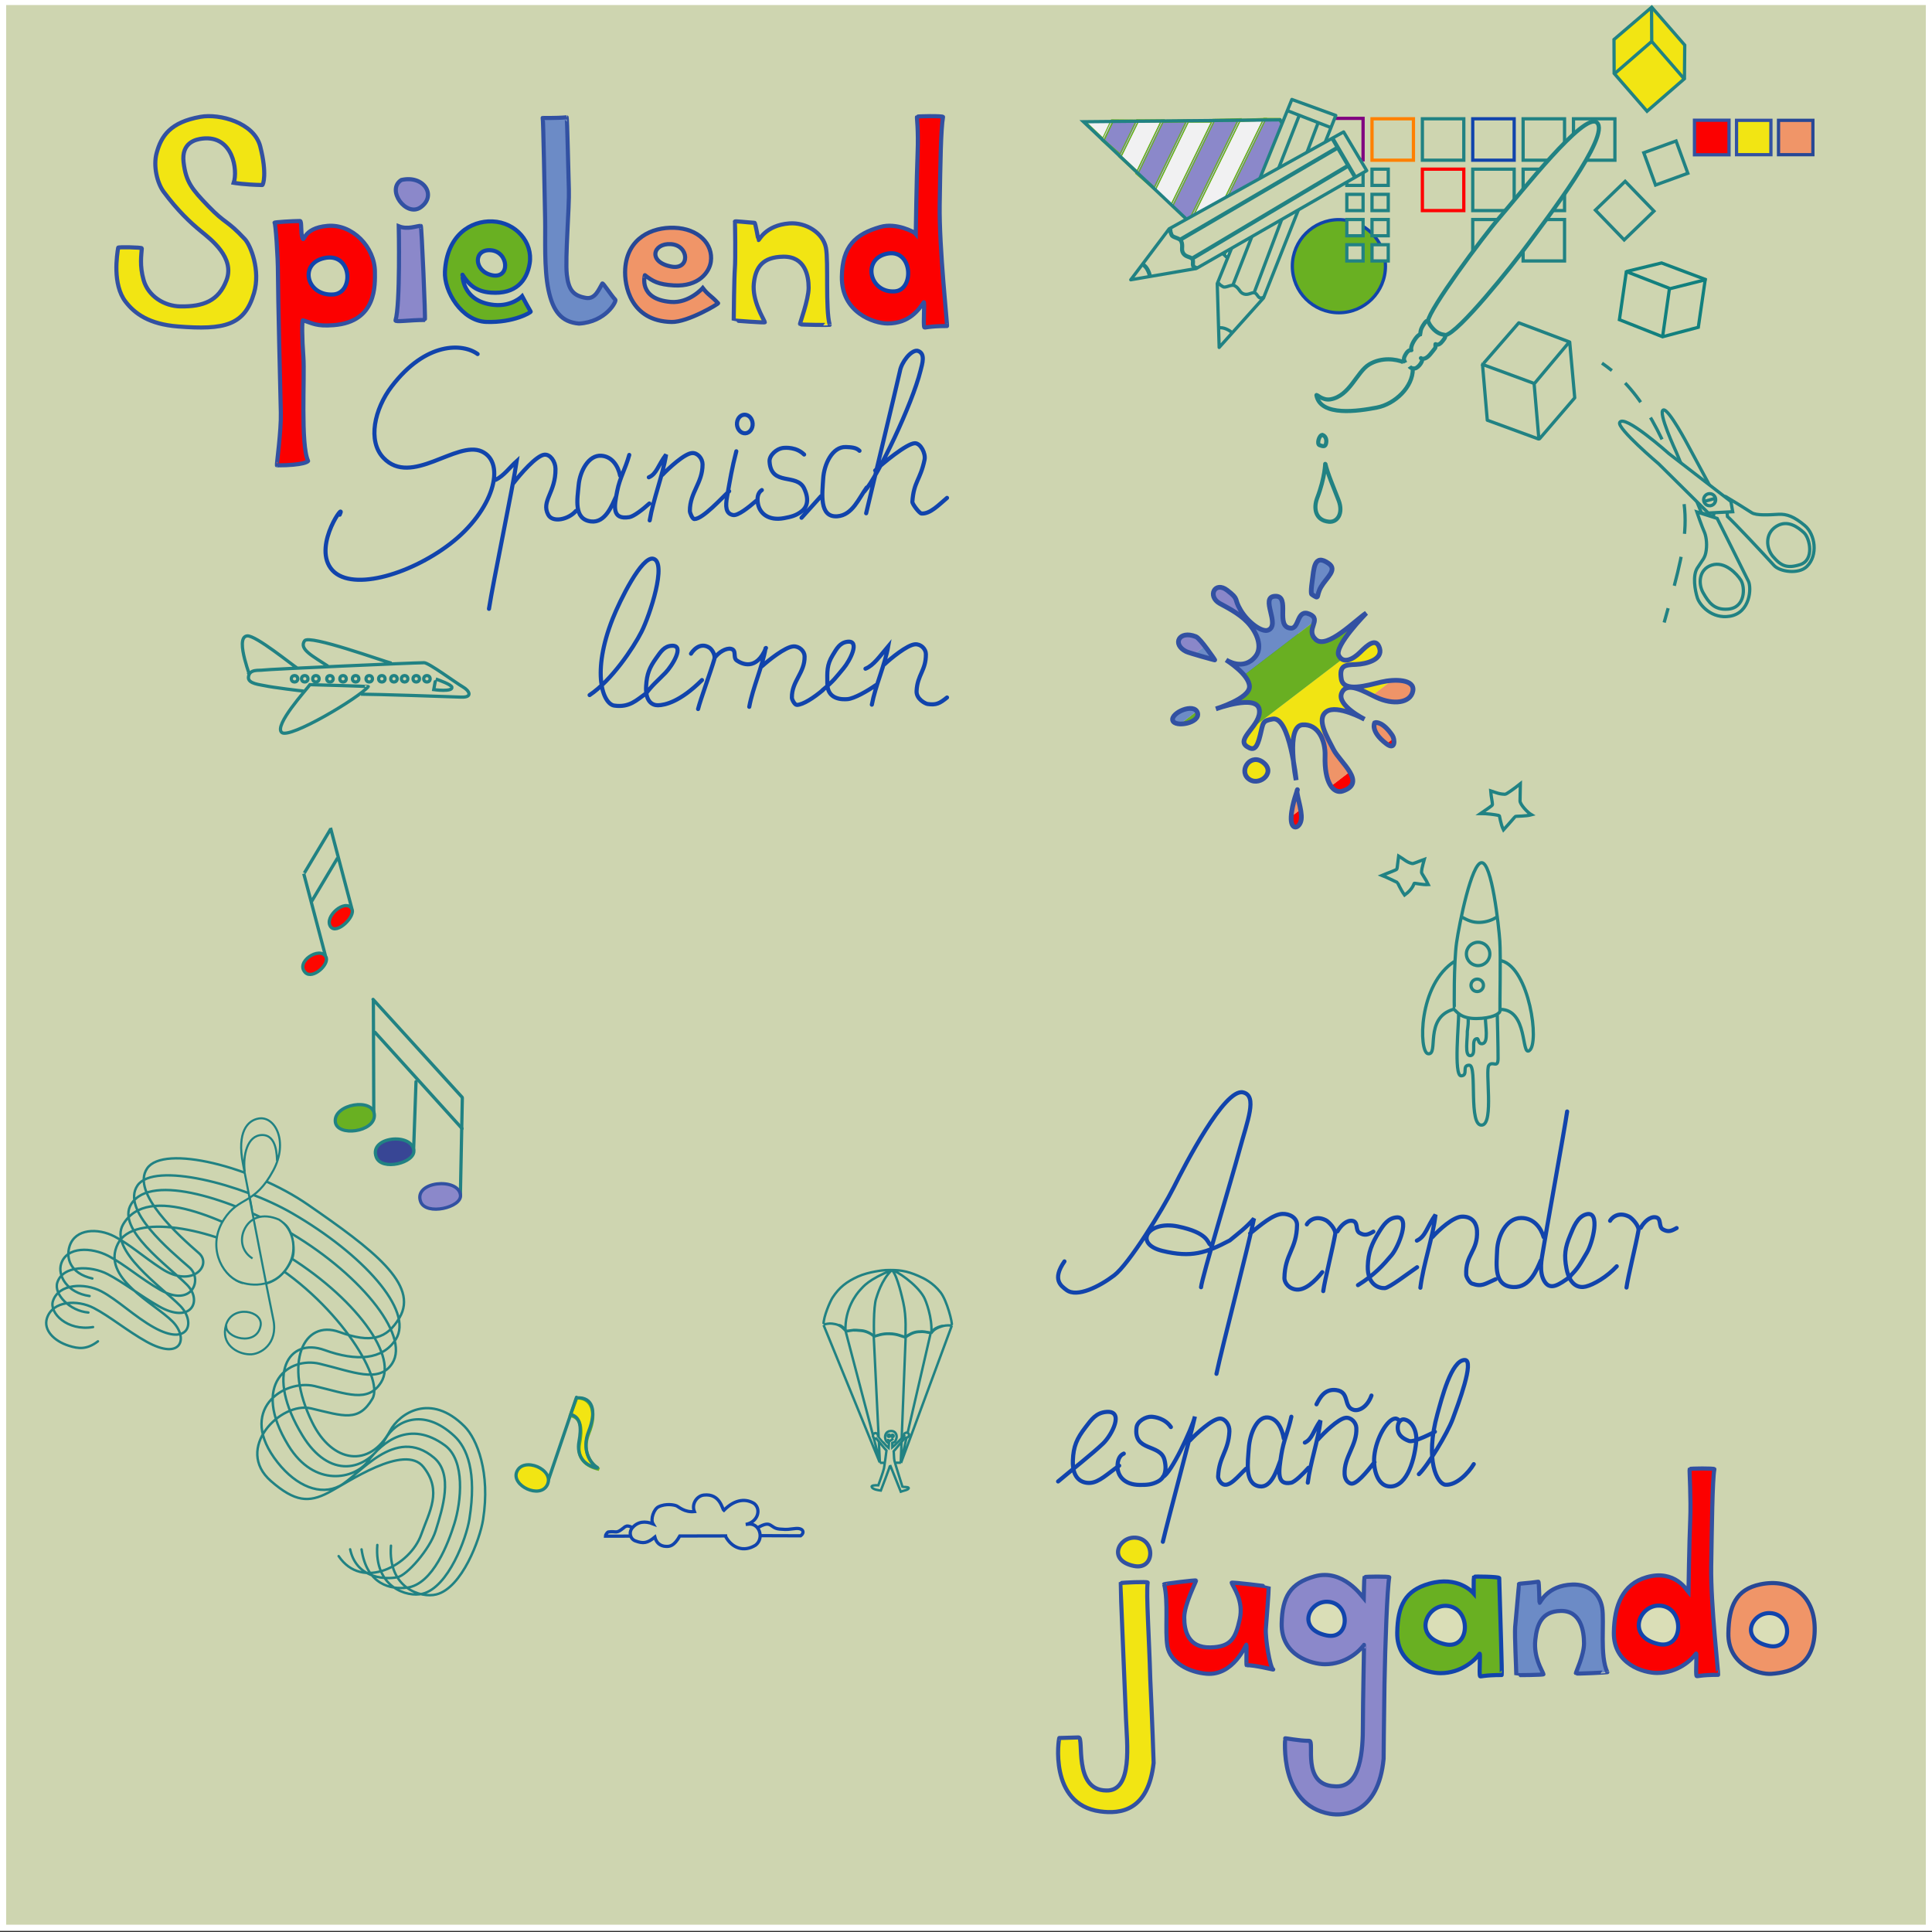 <?xml version="1.0" encoding="utf-8"?>
<!-- Generator: Adobe Illustrator 16.0.0, SVG Export Plug-In . SVG Version: 6.00 Build 0)  -->
<!DOCTYPE svg PUBLIC "-//W3C//DTD SVG 1.1//EN" "http://www.w3.org/Graphics/SVG/1.1/DTD/svg11.dtd">
<svg version="1.1" id="Layer_1" xmlns="http://www.w3.org/2000/svg" xmlns:xlink="http://www.w3.org/1999/xlink" x="0px" y="0px"
	 width="940px" height="940px" viewBox="0 0 940 940" enable-background="new 0 0 940 940" xml:space="preserve">
<rect x="0" y="0" width="940" height="940" fill="#333333" stroke="none"/>
<g>
	<rect x="1.499" y="0.944" fill="#CED5B0" width="937.001" height="937"/>
	<path fill="#FFFFFF" d="M937,2.444v934H2.999v-934H937 M940-0.556H-0.001v940H940V-0.556L940-0.556z"/>
</g>
<path fill="#F2E513" d="M547.852,836.414c0.434,11.443,3.459,35.199-9.614,34.736c-16.229-0.163-10.66-25.905-13.454-25.813
	c-5.464,0.181-2.975,0.104-9.384,0.273c-0.257,0.006-5.39,32.253,19.854,35.712c9.963,1.364,23.419-0.271,26.039-23.626
	c0.029-0.276-0.786-22.771-1.642-40.896c-0.504-19.184-2.045-41.479-1.265-46.826c0.077-0.53-13.043,0.021-13.181,0.304
	C545.072,770.559,547.422,824.97,547.852,836.414"/>
<g>
	<g>
		<path fill="none" d="M547.5,378.265"/>
		<path fill="none" d="M657.65,346.009l1.686-1.289L657.65,346.009z"/>
		<path fill="#F1E413" d="M607.094,378.586c-4.322-4.166,1.685-12.514,7.789-7.395C620.98,376.307,611.924,383.234,607.094,378.586z
			"/>
		<path fill="#8A87C9" d="M561.755,304.19"/>
		<line fill="none" x1="580.965" y1="318.28" x2="580.965" y2="318.28"/>
		
			<rect x="657.161" y="345.766" fill="none" stroke="#218283" stroke-width="1.588" stroke-linecap="round" stroke-miterlimit="3.864" width="0" height="1.231"/>
		<polygon fill="none" stroke="#218283" stroke-width="1.588" stroke-linecap="round" stroke-miterlimit="3.864" points="
			605.295,328.466 605.295,328.466 631.555,308.387 		"/>
		<path fill="#FB0000" d="M678.023,359.219l-3.486,2.662C678.248,364.663,678.633,361.465,678.023,359.219z"/>
		<path fill="#FB0000" d="M653.305,384.878c6.006-2.035,5.638-5.558,3.383-9.347l-9.097,6.957
			C649.186,384.78,651.238,385.575,653.305,384.878z"/>
		<path fill="#FB0000" d="M628.214,397.357c-0.392,7.257,4.31,5.825,4.896,1.253c0.17-1.347-0.021-3.041-0.334-4.791l-4.557,3.481
			C628.217,397.324,628.214,397.341,628.214,397.357z"/>
		<path fill="#EF9468" d="M631.236,384.198c-0.086,0.112-0.104,0.341-0.131,0.551C631.257,384.306,631.312,384.094,631.236,384.198z
			"/>
		<path fill="#EF9468" d="M630.629,379.55c0,0-0.405-4.046-1.309-9.147"/>
		<path fill="#EF9468" d="M628.217,397.302l4.557-3.479c-0.662-3.682-1.857-7.547-1.664-9.073
			C630.518,386.53,628.508,392.168,628.217,397.302z"/>
		<path fill="#EF9468" d="M663.18,349.558c0.438,0.237,0.711,0.373,0.711,0.373S663.625,349.788,663.18,349.558z"/>
		<path fill="#EF9468" d="M657.65,346.009l-0.979,0.749c2.854,0.995,5.346,2.206,6.51,2.801"/>
		<path fill="#EF9468" d="M677.457,357.861c-4.458-6.618-7.938-6.531-8.606-6.209c0,0-2.347,4.052,5.571,10.151
			c0.044,0.029,0.078,0.05,0.117,0.078l3.484-2.662C677.882,358.677,677.68,358.195,677.457,357.861z"/>
		<path fill="#69AF22" d="M593.682,344.199c-1.271,0.401-2.082,0.698-2.082,0.698S592.434,344.643,593.682,344.199z"/>
		<path fill="#6C8BC6" d="M639.479,302.327c0.224-1.368-0.127-2.573-2.331-3.536c-6.269-2.731-4.892,7.035-9.039,6.849
			c-8.084-0.367,0.063-15.849-7.696-15.551c-7.765,0.301,2.965,14.119-3.521,16.536c-2.474,0.916-7.653-2.36-11.403-7.092
			l-1.123,0.857c0.903,0.74,1.783,1.502,2.558,2.329c5.071,5.385,7.267,12.299,4.04,16.495c-5.471,7.096-13.252,2.6-14.292,1.954
			c0.815,0.518,5.565,3.631,8.627,7.295l26.26-20.077L639.479,302.327z"/>
		<path fill="#6C8BC6" d="M591.104,321.085c-0.152-0.119-2.536-3.674-4.935-6.776l-5.202,3.973
			C585.218,319.563,591.287,321.223,591.104,321.085z"/>
		<path fill="#6C8BC6" d="M596.671,321.169c-0.08-0.054-0.124-0.079-0.124-0.079S596.591,321.12,596.671,321.169z"/>
		<path fill="#6C8BC6" d="M638.264,289.189c4.145,2.77,1.778,0.953,4.485-3.657c2.715-4.608,8.06-8.274,3.728-11.357
			c-7.293-5.199-7.198,2.824-8.064,8.852C637.536,289.047,638.264,289.189,638.264,289.189z"/>
		<polygon fill="#6C8BC6" points="631.555,308.387 639.479,302.327 639.479,302.327 		"/>
		<path fill="#8A87C9" d="M581.83,309.757c-8.301-3.291-11.673,3.81-4.729,7.236c0.468,0.229,1.99,0.724,3.867,1.287l5.198-3.976
			C584.469,312.105,582.76,310.13,581.83,309.757z"/>
		<path fill="#8A87C9" d="M603.55,296.771c-3.418-5.77-0.408-4.911-6.445-9.564c-6.049-4.65-9.786,2.929-3.666,6.389
			c2.238,1.261,6.996,3.605,10.927,6.796l1.123-0.857C604.783,298.65,604.12,297.739,603.55,296.771z"/>
		<rect x="583.564" y="313.021" fill="#8A87C9" width="0.002" height="6.546"/>
		<rect x="604.924" y="299.257" fill="#8A87C9" width="0" height="1.411"/>
	</g>
	<path fill="#69AF22" d="M582.623,346.772c-0.084-0.263-0.211-0.49-0.348-0.701l-8.062,6.164
		C578.157,352.354,583.711,350.179,582.623,346.772z"/>
	<path fill="#6C8BC6" d="M570.572,350.465c0.301,1.166,1.796,1.716,3.637,1.771l8.062-6.166
		C579.834,342.322,569.676,347.003,570.572,350.465z"/>
	<path fill="#EF9468" d="M629.318,370.401c-0.088-0.89-0.15-1.724-0.205-2.573"/>
	<path fill="#EF9468" d="M644.7,367.791c-0.232,7.099,0.998,11.968,2.894,14.695l9.098-6.955c-2.232-3.761-6.322-7.779-7.898-10.871
		c-1.34-2.621-3.067-5.693-4.233-8.641l-2.133,1.632C644.044,360.474,644.822,364.143,644.7,367.791z"/>
	<path fill="#EF9468" d="M629.318,370.401c0.479,5.014,1.309,9.147,1.309,9.147"/>
	<path fill="#EF9468" d="M663.18,349.558c-1.108-0.593-3.36-1.884-5.528-3.55"/>
	<path fill="#EF9468" d="M669.6,339.259c8.309,3.886,16.679,2.799,17.812-3.021c0.857-4.407-4.632-5.548-10.232-5.161l-9.487,7.253
		C668.348,338.658,668.99,338.974,669.6,339.259z"/>
	<path fill="#F1E413" d="M633.75,352.662c3.939-0.29,6.843,1.809,8.672,4.991l2.134-1.631c-1.599-4.028-2.134-7.813,0.883-9.843
		c2.619-1.766,7.259-0.813,11.229,0.577l0.98-0.749c-3.196-2.458-6.173-5.735-4.869-8.822c2.266-5.368,9.307-1.638,14.907,1.145
		l9.482-7.254c-1.798,0.12-3.609,0.399-5.226,0.783c-6.648,1.572-18.237,5.208-19.351-1.506c-1.104-6.715,1.944-6.871,7.122-7.069
		c5.175-0.202,13.159-2.417,11.509-7.879c-1.66-5.462-5.887-1.601-9.442,1.933c-2.81,2.79-6.293,4.732-8.724,3.39l-44.146,33.757
		c-2.762,3.609-5.464,6.641-2.162,8.774c3.354,2.171,4.832,0.79,6.371-5.551c1.539-6.346,1.012-6.936,6.07-7.887
		c4.868-0.909,7.952,9.452,9.677,18.191l0.241-0.188C628.665,360.735,629.219,352.997,633.75,352.662z"/>
	<path fill="#F1E413" d="M614.881,371.191c-6.104-5.119-12.11,3.229-7.788,7.395C611.924,383.234,620.98,376.307,614.881,371.191z"
		/>
	<path fill="#69AF22" d="M605.295,328.466c1.507,1.803,2.604,3.737,2.626,5.564c0.045,4.595-9.845,8.613-14.238,10.169
		c5.111-1.622,18.021-5.084,19.006,1.034c0.533,3.328-1.629,6.456-3.765,9.242l44.136-33.744c-0.649-0.359-1.241-0.906-1.709-1.795
		c-2.4-4.59,13.395-20.653,13.395-20.653c-5.018,3.251-19.191,17.858-24.568,12.883c-3.486-3.227-1.104-6.315-0.695-8.839
		l-7.926,6.062L605.295,328.466z"/>
	<g>
		<path fill="none" stroke="#3251A2" stroke-width="2.309" d="M668.848,351.652c0.668-0.323,4.146-0.408,8.606,6.209
			c1.173,1.739,1.695,7.578-3.035,3.938C666.502,355.704,668.848,351.652,668.848,351.652z M638.264,289.189
			c4.145,2.77,1.778,0.953,4.485-3.657c2.715-4.608,8.06-8.274,3.728-11.357c-7.293-5.199-7.198,2.824-8.064,8.852
			C637.536,289.047,638.264,289.189,638.264,289.189z M614.881,371.191c6.104,5.115-2.957,12.046-7.788,7.395
			C602.77,374.42,608.777,366.072,614.881,371.191z M570.572,350.465c-0.949-3.66,10.455-8.688,12.049-3.692
			C584.219,351.768,571.523,354.125,570.572,350.465z M631.236,384.198c0.401-0.525-2.672,6.729-3.021,13.159
			c-0.391,7.257,4.311,5.825,4.896,1.253C633.695,394.04,630.221,385.514,631.236,384.198z M591.104,321.085
			c-0.261-0.205-7.027-10.438-9.271-11.328c-8.303-3.291-11.674,3.81-4.731,7.236C578.615,317.74,591.366,321.282,591.104,321.085z
			 M664.746,298.283c-5.019,3.251-19.19,17.858-24.568,12.883c-5.378-4.98,3.235-9.641-3.027-12.375
			c-6.269-2.731-4.891,7.035-9.039,6.849c-8.084-0.367,0.063-15.849-7.695-15.551c-7.766,0.301,2.965,14.119-3.521,16.536
			c-2.936,1.089-9.704-3.704-13.343-9.854c-3.419-5.77-0.407-4.911-6.443-9.564c-6.05-4.649-9.789,2.928-3.666,6.389
			c2.756,1.553,9.343,4.723,13.481,9.126c5.071,5.385,7.264,12.299,4.039,16.495c-5.869,7.615-14.416,1.875-14.416,1.875
			s11.315,7.041,11.377,12.94c0.058,5.905-16.32,10.869-16.32,10.869s19.854-7.307,21.089,0.335
			c1.229,7.645-11.789,14.247-5.935,18.027c3.354,2.167,4.832,0.791,6.371-5.552c1.538-6.349,1.012-6.937,6.069-7.886
			c8.31-1.547,11.43,29.725,11.43,29.725s-5.309-26.265,3.125-26.886c7.431-0.547,11.21,7.36,10.948,15.127
			c-0.43,13.057,4.079,18.618,8.604,17.084c11.961-4.053-1.352-14.009-4.52-20.215c-3.172-6.21-8.567-14.964-3.35-18.48
			c5.212-3.514,18.453,3.754,18.453,3.754s-13.645-6.74-11.108-12.744c2.528-6.007,11.037-0.632,16.817,2.072
			c8.308,3.886,16.679,2.799,17.812-3.021c1.135-5.819-8.812-5.949-15.465-4.376c-6.646,1.571-18.236,5.207-19.351-1.508
			c-1.104-6.714,1.945-6.87,7.122-7.069c5.175-0.2,13.163-2.417,11.511-7.879c-1.659-5.462-5.887-1.6-9.443,1.935
			c-3.561,3.538-8.232,5.8-10.434,1.594C648.949,314.343,664.746,298.283,664.746,298.283z"/>
	</g>
</g>
<g>
	<path fill="#69B022" d="M628.775,129.511c0,12.511,10.144,22.65,22.651,22.65s22.65-10.141,22.65-22.65
		c0-12.513-10.143-22.653-22.65-22.653S628.775,117,628.775,129.511"/>
	
		<circle fill="none" stroke="#1144AC" stroke-width="1.579" stroke-linecap="round" stroke-miterlimit="3.864" cx="651.428" cy="129.511" r="22.652"/>
</g>
<polygon fill="#F1F1F2" points="544.839,76.017 553.389,58.822 565.589,58.822 553.469,84.042 "/>
<polygon fill="none" stroke="#69B022" stroke-width="0.526" points="544.366,75.782 552.915,58.588 553.061,58.296 553.387,58.296 
	565.589,58.296 566.426,58.296 566.062,59.051 553.941,84.27 553.635,84.915 553.109,84.428 544.48,76.403 544.189,76.135 "/>
<g>
	<path fill="none" stroke="#69B022" stroke-width="0.526" d="M545.482,75.899c2.743-5.518,5.487-11.034,8.229-16.55
		c3.681,0,7.357,0,11.038,0c-3.814,7.938-7.634,15.881-11.447,23.82C550.695,80.746,548.093,78.323,545.482,75.899z"/>
</g>
<polyline fill="#F1F1F2" points="561.8,91.811 577.771,58.912 590.357,58.912 570.395,99.588 "/>
<g>
	<path fill="none" stroke="#69B022" stroke-width="0.526" d="M562.271,92.041c5.275-10.867,10.554-21.734,15.827-32.602
		c3.806,0,7.608,0,11.414,0c-6.532,13.305-13.063,26.61-19.592,39.916"/>
	<polyline fill="none" stroke="#69B022" stroke-width="0.526" points="561.324,91.58 577.298,58.682 577.439,58.385 
		577.771,58.385 590.357,58.385 591.202,58.385 590.831,59.143 570.866,99.819 	"/>
</g>
<polyline fill="#F1F1F2" points="578.752,107.557 602.868,58.595 615.264,58.149 587.164,115.678 "/>
<g>
	<path fill="none" stroke="#69B022" stroke-width="0.526" d="M579.225,107.79c7.992-16.227,15.982-32.452,23.979-48.679
		c3.732-0.134,7.471-0.27,11.202-0.402c-9.237,18.912-18.476,37.825-27.713,56.738"/>
	<polyline fill="none" stroke="#69B022" stroke-width="0.526" points="578.279,107.325 602.395,58.362 602.535,58.081 
		602.848,58.069 615.245,57.624 616.12,57.592 615.734,58.38 587.637,115.91 	"/>
</g>
<polyline fill="#F1F1F2" points="595.613,123.83 625.326,62.737 631.93,74.132 603.82,132.004 "/>
<g>
	<path fill="none" stroke="#69B022" stroke-width="0.526" d="M596.087,124.06c9.76-20.067,19.521-40.136,29.28-60.202
		c1.988,3.432,3.978,6.864,5.965,10.296c-9.327,19.208-18.655,38.413-27.983,57.621"/>
	<polyline fill="none" stroke="#69B022" stroke-width="0.526" points="595.139,123.6 624.854,62.508 625.287,61.617 
		625.782,62.475 632.384,73.869 632.523,74.11 632.402,74.363 604.297,132.235 	"/>
</g>
<polygon fill="#8B88CA" points="536.514,68.145 541.143,58.822 553.318,58.954 545.161,75.691 "/>
<polygon fill="none" stroke="#69B022" stroke-width="0.526" points="536.043,67.912 540.671,58.588 540.816,58.292 541.146,58.294 
	553.326,58.427 554.158,58.435 553.794,59.184 545.634,75.922 545.336,76.54 544.814,76.088 536.168,68.543 535.861,68.274 "/>
<g>
	<path fill="none" stroke="#69B022" stroke-width="0.526" d="M537.166,68.016c1.435-2.89,2.866-5.776,4.301-8.665
		c3.671,0.041,7.343,0.081,11.016,0.12c-2.496,5.124-4.994,10.246-7.49,15.371C542.384,72.566,539.773,70.291,537.166,68.016z"/>
</g>
<polyline fill="#F1F1F2" points="541.029,58.87 536.746,68.051 527.938,59.659 "/>
<g>
	<path fill="none" stroke="#69B022" stroke-width="0.526" d="M540.553,58.647c-1.324,2.838-2.647,5.677-3.976,8.516
		c-2.76-2.628-5.521-5.257-8.278-7.885"/>
	<polyline fill="none" stroke="#69B022" stroke-width="0.526" points="541.508,59.091 537.223,68.273 536.912,68.937 
		536.383,68.431 527.572,60.041 	"/>
</g>
<polygon fill="#8B88CA" points="553.225,84.316 565.473,59.044 577.843,58.819 561.825,91.838 "/>
<polygon fill="none" stroke="#69B022" stroke-width="0.526" points="552.753,84.086 565,58.814 565.141,58.523 565.464,58.517 
	577.834,58.293 578.689,58.279 578.314,59.049 562.302,92.068 561.998,92.689 561.479,92.235 552.879,84.711 552.575,84.448 "/>
<g>
	<path fill="none" stroke="#69B022" stroke-width="0.526" d="M553.875,84.184c3.978-8.208,7.953-16.414,11.933-24.619
		c3.729-0.068,7.457-0.135,11.188-0.203c-5.112,10.542-10.227,21.084-15.339,31.626C559.061,88.719,556.468,86.451,553.875,84.184z"
		/>
</g>
<polyline fill="#8B88CA" points="570.257,99.806 590.4,58.598 603.003,58.296 578.729,107.763 "/>
<g>
	<path fill="none" stroke="#69B022" stroke-width="0.526" d="M570.729,100.037c6.669-13.64,13.339-27.28,20.007-40.921
		c3.805-0.091,7.607-0.183,11.411-0.272c-7.963,16.229-15.93,32.459-23.893,48.688"/>
	<polyline fill="none" stroke="#69B022" stroke-width="0.526" points="569.783,99.574 589.93,58.367 590.07,58.078 590.389,58.071 
		602.99,57.77 603.857,57.749 603.475,58.528 579.2,107.994 	"/>
</g>
<polyline fill="#8B88CA" points="586.816,116.127 615.229,58.127 622.562,58.154 625.357,62.35 595.663,123.756 "/>
<g>
	<path fill="none" stroke="#69B022" stroke-width="0.526" d="M587.29,116.358c9.421-19.234,18.844-38.469,28.268-57.703
		c2.24,0.007,4.481,0.015,6.724,0.023c0.823,1.236,1.649,2.474,2.477,3.712c-9.854,20.378-19.71,40.756-29.564,61.135"/>
	<polyline fill="none" stroke="#69B022" stroke-width="0.526" points="586.346,115.896 614.756,57.895 614.898,57.6 
		615.229,57.601 622.564,57.628 622.846,57.628 623,57.862 625.797,62.058 625.965,62.307 625.834,62.579 596.139,123.985 	"/>
</g>
<polyline fill="#8B88CA" points="604.012,131.359 632.119,73.873 638.387,85.047 612.277,139.232 "/>
<g>
	<path fill="none" stroke="#69B022" stroke-width="0.526" d="M604.484,131.59c9.222-18.86,18.444-37.723,27.668-56.583
		c1.88,3.353,3.761,6.706,5.643,10.06c-8.662,17.979-17.327,35.958-25.989,53.938"/>
	<polyline fill="none" stroke="#69B022" stroke-width="0.526" points="603.538,131.127 631.646,73.642 632.09,72.739 
		632.579,73.615 638.848,84.789 638.98,85.028 638.859,85.275 612.754,139.461 	"/>
</g>
<polygon fill="none" stroke="#218283" stroke-width="1.579" points="527.148,59.23 622.861,58.314 638.402,85.229 612.323,139.806 
	"/>
<path fill="#CED5B0" d="M746.594,186.566l16.989-20.245 M720.65,177.071l25.418,9.364 M748.709,213.376l-2.334-27.146
	 M721.855,176.753l17.101-19.688l24.769,9.348l2.447,27.146l-17.1,19.911l-0.477,0.129l-24.961-9.146l-2.337-27.145"/>
<path fill="none" stroke="#218283" stroke-width="1.579" stroke-linejoin="round" d="M746.594,186.566l16.989-20.245
	 M720.65,177.071l25.418,9.364 M748.709,213.376l-2.334-27.146 M721.855,176.753l17.101-19.688l24.769,9.348l2.447,27.146
	l-17.1,19.911l-0.477,0.129l-24.961-9.146l-2.337-27.145"/>
<rect x="765.566" y="57.797" fill="#CED5B0" width="20.153" height="20.156"/>
<rect x="765.566" y="57.797" fill="none" stroke="#218283" stroke-width="1.579" width="20.153" height="20.156"/>
<rect x="741.061" y="57.797" fill="#CED5B0" width="20.155" height="20.156"/>
<rect x="741.061" y="57.797" fill="none" stroke="#218283" stroke-width="1.579" width="20.155" height="20.156"/>
<rect x="716.555" y="57.797" fill="none" stroke="#1144AC" stroke-width="1.579" stroke-linecap="round" stroke-miterlimit="3.864" width="20.155" height="20.156"/>
<rect x="692.05" y="57.797" fill="none" stroke="#218283" stroke-width="1.579" stroke-linecap="round" stroke-miterlimit="3.864" width="20.154" height="20.156"/>
<rect x="667.545" y="57.797" fill="none" stroke="#FF8000" stroke-width="1.579" stroke-linecap="round" stroke-miterlimit="3.864" width="20.153" height="20.156"/>
<rect x="643.036" y="57.58" fill="none" stroke="#800080" stroke-width="1.579" stroke-linecap="round" stroke-miterlimit="3.864" width="20.155" height="20.156"/>
<rect x="741.061" y="82.302" fill="#CED5B0" width="20.155" height="20.155"/>
<rect x="741.061" y="82.302" fill="none" stroke="#218283" stroke-width="1.579" width="20.155" height="20.155"/>
<rect x="780.647" y="92.2" transform="matrix(-0.695 -0.719 0.719 -0.695 1266.49 742.086)" fill="#CED5B0" width="20.156" height="20.154"/>
<rect x="780.647" y="92.2" transform="matrix(-0.695 -0.719 0.719 -0.695 1266.49 742.086)" fill="none" stroke="#218283" stroke-width="1.579" width="20.156" height="20.154"/>
<rect x="716.555" y="82.302" fill="#CED5B0" width="20.155" height="20.155"/>
<rect x="716.555" y="82.302" fill="none" stroke="#218283" stroke-width="1.579" width="20.155" height="20.155"/>
<rect x="692.05" y="82.302" fill="#CED5B0" width="20.154" height="20.155"/>
<rect x="692.05" y="82.302" fill="none" stroke="#FE0000" stroke-width="1.579" width="20.154" height="20.155"/>
<rect x="741.061" y="106.809" fill="#CED5B0" width="20.155" height="20.154"/>
<rect x="741.061" y="106.809" fill="none" stroke="#218283" stroke-width="1.579" width="20.155" height="20.154"/>
<rect x="716.555" y="106.809" fill="#CED5B0" width="20.155" height="20.154"/>
<rect x="716.555" y="106.809" fill="none" stroke="#218283" stroke-width="1.579" width="20.155" height="20.154"/>
<rect x="655.29" y="82.302" fill="#CED5B0" width="7.901" height="7.902"/>
<rect x="655.29" y="82.302" fill="none" stroke="#218283" stroke-width="1.579" width="7.901" height="7.902"/>
<rect x="655.29" y="94.555" fill="#CED5B0" width="7.901" height="7.903"/>
<rect x="655.29" y="94.555" fill="none" stroke="#218283" stroke-width="1.579" width="7.901" height="7.903"/>
<rect x="655.29" y="106.809" fill="#CED5B0" width="7.901" height="7.902"/>
<rect x="655.29" y="106.809" fill="none" stroke="#218283" stroke-width="1.579" width="7.901" height="7.902"/>
<rect x="655.29" y="119.062" fill="#CED5B0" width="7.901" height="7.903"/>
<rect x="655.29" y="119.062" fill="none" stroke="#218283" stroke-width="1.579" width="7.901" height="7.903"/>
<rect x="667.543" y="82.302" fill="#CED5B0" width="7.902" height="7.902"/>
<rect x="667.543" y="82.302" fill="none" stroke="#218283" stroke-width="1.579" width="7.902" height="7.902"/>
<rect x="667.543" y="94.555" fill="#CED5B0" width="7.902" height="7.902"/>
<rect x="667.543" y="94.555" fill="none" stroke="#218283" stroke-width="1.579" width="7.902" height="7.902"/>
<rect x="667.543" y="106.809" fill="#CED5B0" width="7.902" height="7.902"/>
<rect x="667.543" y="106.809" fill="none" stroke="#218283" stroke-width="1.579" width="7.902" height="7.902"/>
<rect x="667.543" y="119.062" fill="#CED5B0" width="7.902" height="7.902"/>
<rect x="667.543" y="119.062" fill="none" stroke="#218283" stroke-width="1.579" width="7.902" height="7.902"/>
<polygon fill="#F2E513" points="785.345,35.715 785.277,19.225 803.634,3.508 819.696,21.96 819.551,38.298 801.351,54.118 "/>
<polygon fill="none" stroke="#218283" stroke-width="1.579" stroke-linecap="round" stroke-miterlimit="3.864" points="
	785.345,35.715 785.277,19.225 803.634,3.508 819.696,21.96 819.551,38.298 801.351,54.118 "/>
<path fill="none" stroke="#218283" stroke-width="1.579" d="M803.639,20.253l-0.092-16.472 M819.449,38.366l-15.827-18.215
	l-18.146,15.777"/>
<polygon fill="#CED5B0" points="826.3,159.238 829.679,135.931 808.427,127.948 791.288,132.108 791.36,131.629 787.915,155.542 
	808.919,163.844 "/>
<polygon fill="none" stroke="#12807E" stroke-width="1.579" stroke-linecap="round" points="826.3,159.238 829.679,135.931 
	808.427,127.948 791.288,132.108 791.36,131.629 787.915,155.542 808.919,163.844 "/>
<path fill="none" stroke="#12807E" stroke-width="1.579" stroke-linecap="round" d="M812.285,140.521l17.33-4.377 M791.767,132.314
	l20.474,7.969 M808.954,163.629l3.308-23.26"/>
<g>
	<path fill="none" stroke="#218283" stroke-width="1.579" stroke-miterlimit="3.864" stroke-dasharray="14.472,11.314" d="
		M814.604,284.999c4.659-17.641,6.977-30.792,3.854-45.29"/>
	<path fill="none" stroke="#218283" stroke-width="1.579" stroke-miterlimit="3.864" stroke-dasharray="12.025,8.867" d="
		M808.655,213.789c-6.268-13.039-12.938-22.925-21.097-30.562"/>
	<path fill="none" stroke="#218283" stroke-width="1.579" stroke-miterlimit="3.864" d="M784.231,180.3
		c-1.548-1.271-3.146-2.475-4.806-3.614 M817.043,234.234c-0.676-2.22-1.477-4.488-2.416-6.818
		c-0.769-1.904-1.537-3.755-2.309-5.553 M809.685,302.887c0.667-2.403,1.314-4.726,1.938-6.973"/>
	<path fill="#CED5B0" d="M840.491,251.305c2.896,2.542,18.02,18.647,22.626,23.787c2.829,3.155,11.992,4.439,15.974,0.549
		c5.599-5.473,4.101-15.671-1.018-19.965c-5.118-4.292-8.646-5.687-12.877-5.437c-4.354,0.255-10.64,0.687-12.955-0.812
		c-3.145-2.031-9.65-6.084-12.728-7.882C839.411,241.485,840.491,251.305,840.491,251.305 M825.59,249.083l9.879,3.147
		c0,0,13.568,27.155,15.191,30.515c1.634,3.38,0.854,15.393-8.959,17.069c-8.744,1.493-14.688-5.279-15.856-8.944
		c-1.172-3.666-2.396-10.728-0.052-14.458c2.658-4.225,3.833-4.832,4.35-8.646c0.52-3.813-0.159-7.399-1.056-9.267
		C828.195,256.633,825.59,249.083,825.59,249.083 M832.838,274.945c6.391-2.069,12.23,4.308,14.13,7.271
		c2.218,3.466,2.278,13.534-6.298,14.163c-6.646,0.487-9.275-3.198-11.999-7.943C826.205,284.146,826.446,277.015,832.838,274.945
		 M864.135,256.166c5.639-3.651,10.909,0.577,13.509,2.952c3.038,2.772,5.187,13.401-1.795,15.591
		c-6.357,1.995-9.3,0.691-13.229-3.947C859.42,266.988,858.5,259.818,864.135,256.166 M833.683,251.293l1.138-9.506l-13.528-25.143
		c0,0-9.381-17.831-11.959-17.184c-2.974,0.746,6.166,20.351,6.166,20.351l12.367,29.753L833.683,251.293z"/>
	<path fill="none" stroke="#218283" stroke-width="1.579" d="M840.491,251.305c2.896,2.542,18.02,18.647,22.626,23.787
		c2.829,3.155,11.992,4.439,15.974,0.549c5.599-5.473,4.101-15.671-1.018-19.965c-5.118-4.292-8.646-5.687-12.877-5.437
		c-4.354,0.255-10.64,0.687-12.955-0.812c-3.145-2.031-9.65-6.084-12.728-7.882C839.411,241.485,840.491,251.305,840.491,251.305z
		 M825.59,249.083l9.879,3.147c0,0,13.568,27.155,15.191,30.515c1.634,3.38,0.854,15.393-8.959,17.069
		c-8.744,1.493-14.688-5.279-15.856-8.944c-1.172-3.666-2.396-10.728-0.052-14.458c2.658-4.225,3.833-4.832,4.35-8.646
		c0.52-3.813-0.159-7.399-1.056-9.267C828.195,256.633,825.59,249.083,825.59,249.083z M832.838,274.945
		c6.391-2.069,12.23,4.308,14.13,7.271c2.218,3.466,2.278,13.534-6.298,14.163c-6.646,0.487-9.275-3.198-11.999-7.943
		C826.205,284.146,826.446,277.015,832.838,274.945z M864.135,256.166c5.639-3.651,10.909,0.577,13.509,2.952
		c3.038,2.772,5.187,13.401-1.795,15.591c-6.357,1.995-9.3,0.691-13.229-3.947C859.42,266.988,858.5,259.818,864.135,256.166z
		 M833.683,251.293l1.138-9.506l-13.528-25.143c0,0-9.381-17.831-11.959-17.184c-2.974,0.746,6.166,20.351,6.166,20.351
		l12.367,29.753L833.683,251.293z"/>
	<path fill="#CED5B0" d="M828.963,244.03l6.026-1.69 M828.906,243.385c0.14,1.62,1.56,2.817,3.174,2.674
		c1.611-0.144,2.808-1.572,2.666-3.192c-0.14-1.621-1.561-2.817-3.173-2.674C829.962,240.336,828.767,241.765,828.906,243.385
		 M843.024,248.977l-11.86,0.624l-24.167-23.945c0,0-20.283-17.225-18.95-20.083c2.068-4.434,23.983,15.166,23.983,15.166
		l30.138,23.27L843.024,248.977z"/>
	<path fill="none" stroke="#218283" stroke-width="1.579" d="M828.963,244.03l6.026-1.69 M828.906,243.385
		c0.14,1.62,1.56,2.817,3.174,2.674c1.611-0.144,2.808-1.572,2.666-3.192c-0.14-1.621-1.561-2.817-3.173-2.674
		C829.962,240.336,828.767,241.765,828.906,243.385z M843.024,248.977l-11.86,0.624l-24.167-23.945c0,0-20.283-17.225-18.95-20.083
		c2.068-4.434,23.983,15.166,23.983,15.166l30.138,23.27L843.024,248.977z"/>
</g>
<rect x="844.902" y="58.546" fill="#F2E513" width="16.721" height="16.722"/>
<rect x="844.902" y="58.546" fill="none" stroke="#3251A2" stroke-width="1.579" stroke-linecap="round" stroke-miterlimit="3.864" width="16.721" height="16.722"/>
<rect x="824.432" y="58.502" fill="#FC0000" width="16.812" height="16.809"/>
<rect x="824.432" y="58.502" fill="none" stroke="#3251A2" stroke-width="1.579" stroke-linecap="round" stroke-miterlimit="3.864" width="16.812" height="16.809"/>
<rect x="865.327" y="58.546" fill="#F09568" width="16.722" height="16.722"/>
<rect x="865.327" y="58.546" fill="none" stroke="#274896" stroke-width="1.579" stroke-linecap="round" stroke-miterlimit="3.864" width="16.722" height="16.722"/>
<rect x="802.067" y="71.197" transform="matrix(-0.342 -0.94 0.94 -0.342 1012.866 868.319)" fill="#CED5B0" width="16.722" height="16.723"/>
<rect x="802.067" y="71.197" transform="matrix(-0.342 -0.94 0.94 -0.342 1012.866 868.319)" fill="none" stroke="#218283" stroke-width="1.579" width="16.722" height="16.723"/>
<polygon fill="#CED5B0" points="593.174,169.04 614.756,144.965 649.918,56.171 628.544,48.388 592.244,137.987 "/>
<polygon fill="none" stroke="#218283" stroke-width="1.579" stroke-linejoin="round" points="593.174,169.04 614.756,144.965 
	649.918,56.171 628.544,48.388 592.244,137.987 "/>
<g>
	<path fill="#CED5B0" d="M610.161,142.5l31.186-82.832 M599.688,139.154l32.356-82.752 M626.62,53.936l20.581,8.007
		 M592.816,159.605c2.455-0.691,5.428,1.186,6.7,2.243 M592.579,137.487c1.395,1.404,0.696,0.922,2.455,2.001
		c1.316,0.807,4.011-1.349,5.634-0.5c2.415,1.26,2.322,3.326,4.55,4.052c2.105,0.688,3.69-0.842,5.032-0.594
		c1.284,0.237,1.484,1.789,2.706,2.484c0.631,0.207,1.475-0.183,2.123-0.237"/>
	<path fill="none" stroke="#218283" stroke-width="1.579" stroke-linejoin="round" d="M610.161,142.5l31.186-82.832
		 M599.688,139.154l32.356-82.752 M626.62,53.936l20.581,8.007 M592.816,159.605c2.455-0.691,5.428,1.186,6.7,2.243
		 M592.579,137.487c1.395,1.404,0.696,0.922,2.455,2.001c1.316,0.807,4.011-1.349,5.634-0.5c2.415,1.26,2.322,3.326,4.55,4.052
		c2.105,0.688,3.69-0.842,5.032-0.594c1.284,0.237,1.484,1.789,2.706,2.484c0.631,0.207,1.475-0.183,2.123-0.237"/>
</g>
<polygon fill="#CED5B0" points="550.16,136.122 582.045,130.633 664.969,83.02 653.736,64.182 568.846,111.326 "/>
<polygon fill="none" stroke="#218283" stroke-width="1.579" stroke-linejoin="round" points="550.16,136.122 582.045,130.633 
	664.969,83.02 653.736,64.182 568.846,111.326 "/>
<g>
	<path fill="#CED5B0" d="M579.918,125.89l76.116-45.313 M573.843,116.856l77.01-45.047 M648.135,67.077l11.047,18.866
		 M555.693,128.553c2.347,0.97,3.489,4.254,3.823,5.857 M569.34,111.196c0.208,1.947-0.032,1.146,0.664,3.062
		c0.521,1.438,3.972,1.413,4.708,3.069c1.094,2.462-0.271,4.014,1.012,5.945c1.216,1.829,3.406,1.61,4.3,2.628
		c0.854,0.972,0.036,2.304,0.558,3.596c0.36,0.545,1.264,0.761,1.805,1.118"/>
	<path fill="none" stroke="#218283" stroke-width="2" stroke-linejoin="round" d="M579.918,125.89l76.116-45.313 M573.843,116.856
		l77.01-45.047 M648.135,67.077l11.047,18.866 M555.693,128.553c2.347,0.97,3.489,4.254,3.823,5.857 M569.34,111.196
		c0.208,1.947-0.032,1.146,0.664,3.062c0.521,1.438,3.972,1.413,4.708,3.069c1.094,2.462-0.271,4.014,1.012,5.945
		c1.216,1.829,3.406,1.61,4.3,2.628c0.854,0.972,0.036,2.304,0.558,3.596c0.36,0.545,1.264,0.761,1.805,1.118"/>
	<path fill="#CED5B0" d="M703.202,163.075c6.189-0.865,32.271-33.406,40.663-44.85c7.961-10.862,40.078-52.496,33.08-58.606
		c-6.133-5.352-37.118,34.385-47.26,46.106c-8.638,9.982-34.289,44.76-34.882,50.418 M685.77,178.313c0,0,0.787,1.2,2.653,0.933
		c1.709-0.243,4.785-4.313,2.92-4.993c-0.161-0.059,1.807,1.663,4.895-2.348c2.264-2.938,2.271-2.201,2.168-4.44
		c-0.015-0.312,1.217,1.451,3.508-1.567c1.062-1.4,1.327-1.626,1.307-2.828c-0.008-0.365-2.625,0.146-5.469-2.632
		c-2.531-2.474-2.797-4.151-2.939-4.281c-0.347-0.309-1.099-0.08-2.462,2.224c-1.43,2.416-1.093,2.999-1.37,4.273
		c0,0-1.148,0.286-2.75,2.76c-1.681,2.601-1.818,4.32-1.522,4.95c0.051,0.111-1.271-0.554-2.697,1.862
		c-1.433,2.416-0.953,2.863-0.281,4.301 M687.385,179.573c0.088,8.593-8.572,17.002-17.46,18.722
		c-8.889,1.721-27.378,4.589-29.419-5.936c-0.19-0.988,2.713,2.637,6.824,1.933c9.411-1.613,12.749-13.342,18.854-16.992
		c6.086-3.642,13.062-2.588,16.565-1.127 M643.423,211.586c1.945,0.709,2.194,3.048,1.62,4.627c-0.485,1.337-1.729,0.84-3.063,0.353
		C640.6,216.064,641.729,211.704,643.423,211.586 M644.793,225.481c1.222,5.216,4.054,11.566,6.497,17.962
		c2.438,6.374-0.622,10.785-4.703,10.401c-6.638-0.625-7.597-6.604-5.747-11.45C644.837,231.919,644.736,225.244,644.793,225.481"/>
	<path fill="none" stroke="#218283" stroke-width="2" d="M703.202,163.075c6.189-0.865,32.271-33.406,40.663-44.85
		c7.961-10.862,40.078-52.496,33.08-58.606c-6.133-5.352-37.118,34.385-47.26,46.106c-8.638,9.982-34.289,44.76-34.882,50.418
		 M685.77,178.313c0,0,0.787,1.2,2.653,0.933c1.709-0.243,4.785-4.313,2.92-4.993c-0.161-0.059,1.807,1.663,4.895-2.348
		c2.264-2.938,2.271-2.201,2.168-4.44c-0.015-0.312,1.217,1.451,3.508-1.567c1.062-1.4,1.327-1.626,1.307-2.828
		c-0.008-0.365-2.625,0.146-5.469-2.632c-2.531-2.474-2.797-4.151-2.939-4.281c-0.347-0.309-1.099-0.08-2.462,2.224
		c-1.43,2.416-1.093,2.999-1.37,4.273c0,0-1.148,0.286-2.75,2.76c-1.681,2.601-1.818,4.32-1.522,4.95
		c0.051,0.111-1.271-0.554-2.697,1.862c-1.433,2.416-0.953,2.863-0.281,4.301 M687.385,179.573
		c0.088,8.593-8.572,17.002-17.46,18.722c-8.889,1.721-27.378,4.589-29.419-5.936c-0.19-0.988,2.713,2.637,6.824,1.933
		c9.411-1.613,12.749-13.342,18.854-16.992c6.086-3.642,13.062-2.588,16.565-1.127 M643.423,211.586
		c1.945,0.709,2.194,3.048,1.62,4.627c-0.485,1.337-1.729,0.84-3.063,0.353C640.6,216.064,641.729,211.704,643.423,211.586z
		 M644.793,225.481c1.222,5.216,4.054,11.566,6.497,17.962c2.438,6.374-0.622,10.785-4.703,10.401
		c-6.638-0.625-7.597-6.604-5.747-11.45C644.837,231.919,644.736,225.244,644.793,225.481z"/>
</g>
<path fill="#FFFFFF" d="M181.509,486.242l43.378,47.669 M182.453,502.266l42.346,46.812 M181.662,486.793l0.199,54.519"/>
<path fill="none" stroke="#218283" stroke-width="1.579" stroke-linecap="round" stroke-miterlimit="3.864" d="M181.509,486.242
	l43.378,47.669 M182.453,502.266l42.346,46.812 M181.662,486.793l0.199,54.519"/>
<path fill="#FFFFFF" d="M202.409,526.268l-1.172,33.226 M224.944,534.357L224,581.295"/>
<path fill="none" stroke="#218283" stroke-width="1.579" stroke-linecap="round" stroke-miterlimit="3.864" d="M202.409,526.268
	l-1.172,33.226 M224.944,534.357L224,581.295"/>
<g>
	<path fill="#69B022" d="M163.145,545.79c-0.921-8.661,18.829-11.995,19.008-3.188C182.32,550.921,163.936,553.223,163.145,545.79"
		/>
	<path fill="none" stroke="#218283" stroke-width="1.579" stroke-linecap="round" stroke-miterlimit="3.864" d="M163.145,545.79
		c-0.921-8.661,18.829-11.995,19.008-3.188C182.32,550.921,163.936,553.223,163.145,545.79z"/>
	<path fill="#384695" d="M201.34,559.672c0.763,6.075-15.726,10.285-18.295,3.271C179.418,553.04,200.246,550.924,201.34,559.672"/>
	<path fill="none" stroke="#218283" stroke-width="1.579" stroke-linecap="round" stroke-miterlimit="3.864" d="M201.34,559.672
		c0.763,6.075-15.726,10.285-18.295,3.271C179.418,553.04,200.246,550.924,201.34,559.672"/>
	<path fill="#8B88CA" d="M224.038,581.426c0.761,6.077-16.817,10.227-19.385,3.212C201.029,574.734,222.942,572.677,224.038,581.426
		"/>
	<path fill="none" stroke="#3251A2" stroke-width="1.579" d="M224.038,581.426c0.761,6.077-16.817,10.227-19.385,3.212
		C201.029,574.734,222.942,572.677,224.038,581.426"/>
	<path fill="#F2E513" d="M291.486,714.873c-3.323-1.971-8.809-8.233-5.03-17.452c4.446-10.854,0.912-17.479-5.868-17.264
		c-2.036,5.366-3.104,8.491-3.104,8.491l0.225,0.159c5.239,1.021,5.602,6.731,4.249,13.659
		C280.605,709.393,285.082,713.507,291.486,714.873"/>
	<path fill="none" stroke="#69B022" stroke-width="1.579" stroke-linecap="round" stroke-miterlimit="3.864" d="M291.486,714.873
		c-3.323-1.971-8.809-8.233-5.03-17.452c4.446-10.854,0.912-17.479-5.868-17.264c-2.036,5.366-3.104,8.491-3.104,8.491l0.225,0.159
		c5.239,1.021,5.602,6.731,4.249,13.659C280.605,709.393,285.082,713.507,291.486,714.873z"/>
	<path fill="none" stroke="#218283" stroke-width="1.579" stroke-linecap="round" stroke-miterlimit="3.864" d="M277.962,688.266
		c4.648,1.42,4.957,6.398,3.741,13.151c-1.213,6.754,2.306,11.556,8.738,12.789 M290.665,714.004
		c-3.362-1.868-7.861-8.554-4.267-17.569c4.235-10.616,1.46-16.619-5.313-16.313 M280.485,679.846l-14.068,41.427"/>
	<path fill="#F2E513" d="M251.412,716.159c3.115-7.731,18.583-1.202,14.851,6.302C262.739,729.541,248.743,722.796,251.412,716.159"
		/>
	<path fill="none" stroke="#218283" stroke-width="1.579" stroke-linecap="round" stroke-miterlimit="3.864" d="M251.412,716.159
		c3.115-7.731,18.583-1.202,14.851,6.302C262.739,729.541,248.743,722.796,251.412,716.159z"/>
	<path fill="#FD0700" d="M160.852,450.853c-3.411-4.837,7.188-13.828,10.296-8.71C173.305,445.696,163.78,455.006,160.852,450.853
		 M148.54,473.169c-5.012-5.13,6.862-12.858,9.972-7.741C160.667,468.983,152.091,476.801,148.54,473.169 M151.493,438.778
		l12.756-21.355 M148.091,424.736l12.758-21.354 M147.79,425.066L158.333,465 M160.804,402.753l10.544,39.932"/>
	<path fill="none" stroke="#218283" stroke-width="1.579" d="M160.852,450.853c-3.411-4.837,7.188-13.828,10.296-8.71
		C173.305,445.696,163.78,455.006,160.852,450.853z M148.54,473.169c-5.012-5.13,6.862-12.858,9.972-7.741
		C160.667,468.983,152.091,476.801,148.54,473.169z M151.493,438.778l12.756-21.355 M148.091,424.736l12.758-21.354 M147.79,425.066
		L158.333,465 M160.804,402.753l10.544,39.932"/>
	<path fill="#CED5B0" d="M175.628,337.75c6.387,0,41.738,1.138,48.717,1.423c5.795,0.238,4.138-3.084,0.827-4.984
		c-3.311-1.898-16.553-11.747-18.801-11.747c-4.898,0-76.268,3.205-78.274,3.563c-2.012,0.354-6.773-0.69-7.215,3.439
		c-0.354,3.322,5.913,3.678,8.396,4.271c2.483,0.592,17.973,2.609,18.563,2.491 M211.037,335.526
		c0.604-3.295,0.938-5.191,0.982-5.176c1.784,0.627,7.518,2.702,7.831,3.957C220.479,336.824,211.037,335.526,211.037,335.526
		 M150.797,333.121c-1.654,2.373-17.635,19.814-13.717,23.258c3.786,3.322,37.604-16.85,42.096-22.309
		C179.326,333.886,150.797,333.121,150.797,333.121 M159.548,324.103c-7.095-4.745-14.265-8.188-11.353-12.339
		c2.247-3.204,39.02,10.204,42.332,10.917 M120.763,327.188c2.837,5.933-7.239-17.217-0.474-17.798
		c4.14-0.357,22.112,14.355,24.478,15.781"/>
	<path fill="none" stroke="#218283" stroke-width="1.579" d="M175.628,337.75c6.387,0,41.738,1.138,48.717,1.423
		c5.795,0.238,4.138-3.084,0.827-4.984c-3.311-1.898-16.553-11.747-18.801-11.747c-4.898,0-76.268,3.205-78.274,3.563
		c-2.012,0.354-6.773-0.69-7.215,3.439c-0.354,3.322,5.913,3.678,8.396,4.271c2.483,0.592,17.973,2.609,18.563,2.491
		 M211.037,335.526c0.604-3.295,0.938-5.191,0.982-5.176c1.784,0.627,7.518,2.702,7.831,3.957
		C220.479,336.824,211.037,335.526,211.037,335.526z M150.797,333.121c-1.654,2.373-17.635,19.814-13.717,23.258
		c3.786,3.322,37.604-16.85,42.096-22.309C179.326,333.886,150.797,333.121,150.797,333.121z M159.548,324.103
		c-7.095-4.745-14.265-8.188-11.353-12.339c2.247-3.204,39.02,10.204,42.332,10.917 M120.763,327.188
		c2.837,5.933-7.239-17.217-0.474-17.798c4.14-0.357,22.112,14.355,24.478,15.781"/>
	<path fill="#CED5B0" d="M141.748,330.258c0-0.86,0.699-1.56,1.561-1.56s1.561,0.698,1.561,1.56c0,0.86-0.699,1.559-1.561,1.559
		C142.447,331.815,141.748,331.118,141.748,330.258"/>
	<circle fill="none" stroke="#218283" stroke-width="1.579" cx="143.308" cy="330.257" r="1.56"/>
	<path fill="#CED5B0" d="M146.718,330.258c0-0.86,0.697-1.56,1.558-1.56c0.862,0,1.561,0.698,1.561,1.56
		c0,0.86-0.697,1.559-1.561,1.559C147.415,331.815,146.718,331.118,146.718,330.258"/>
	<circle fill="none" stroke="#218283" stroke-width="1.579" cx="148.277" cy="330.257" r="1.559"/>
	<path fill="#CED5B0" d="M152.143,330.258c0-0.86,0.696-1.56,1.558-1.56c0.862,0,1.562,0.698,1.562,1.56
		c0,0.86-0.699,1.559-1.562,1.559C152.84,331.815,152.143,331.118,152.143,330.258"/>
	<circle fill="none" stroke="#218283" stroke-width="1.579" cx="153.702" cy="330.257" r="1.559"/>
	<path fill="#CED5B0" d="M158.982,330.258c0-0.86,0.698-1.56,1.559-1.56c0.862,0,1.562,0.698,1.562,1.56
		c0,0.86-0.699,1.559-1.562,1.559C159.681,331.815,158.982,331.118,158.982,330.258"/>
	<circle fill="none" stroke="#218283" stroke-width="1.579" cx="160.542" cy="330.257" r="1.56"/>
	<path fill="#CED5B0" d="M165.351,330.258c0-0.86,0.698-1.56,1.561-1.56c0.86,0,1.559,0.698,1.559,1.56
		c0,0.86-0.697,1.559-1.559,1.559C166.05,331.815,165.351,331.118,165.351,330.258"/>
	<circle fill="none" stroke="#218283" stroke-width="1.579" cx="166.91" cy="330.257" r="1.559"/>
	<path fill="#CED5B0" d="M171.484,330.258c0-0.86,0.697-1.56,1.558-1.56c0.862,0,1.562,0.698,1.562,1.56
		c0,0.86-0.699,1.559-1.562,1.559C172.181,331.815,171.484,331.118,171.484,330.258"/>
	<circle fill="none" stroke="#218283" stroke-width="1.579" cx="173.043" cy="330.257" r="1.559"/>
	<path fill="#CED5B0" d="M178.087,330.258c0-0.86,0.698-1.56,1.56-1.56c0.862,0,1.561,0.698,1.561,1.56
		c0,0.86-0.698,1.559-1.561,1.559C178.786,331.815,178.087,331.118,178.087,330.258"/>
	<circle fill="none" stroke="#218283" stroke-width="1.579" cx="179.647" cy="330.257" r="1.56"/>
	<path fill="#CED5B0" d="M184.22,330.258c0-0.86,0.697-1.56,1.559-1.56c0.862,0,1.561,0.698,1.561,1.56
		c0,0.86-0.697,1.559-1.561,1.559C184.918,331.815,184.22,331.118,184.22,330.258"/>
	<circle fill="none" stroke="#218283" stroke-width="1.579" cx="185.78" cy="330.257" r="1.56"/>
	<path fill="#CED5B0" d="M190.117,330.258c0-0.86,0.698-1.56,1.562-1.56c0.86,0,1.558,0.698,1.558,1.56
		c0,0.86-0.697,1.559-1.558,1.559C190.815,331.815,190.117,331.118,190.117,330.258"/>
	<circle fill="none" stroke="#218283" stroke-width="1.579" cx="191.676" cy="330.257" r="1.559"/>
	<path fill="#CED5B0" d="M195.306,330.258c0-0.86,0.698-1.56,1.56-1.56c0.862,0,1.559,0.698,1.559,1.56
		c0,0.86-0.696,1.559-1.559,1.559C196.005,331.815,195.306,331.118,195.306,330.258"/>
	<circle fill="none" stroke="#218283" stroke-width="1.579" cx="196.865" cy="330.257" r="1.559"/>
	<path fill="#CED5B0" d="M200.967,330.258c0-0.86,0.697-1.56,1.559-1.56c0.864,0,1.561,0.698,1.561,1.56
		c0,0.86-0.696,1.559-1.561,1.559C201.665,331.815,200.967,331.118,200.967,330.258"/>
	<circle fill="none" stroke="#218283" stroke-width="1.579" cx="202.526" cy="330.257" r="1.559"/>
	<path fill="#CED5B0" d="M206.156,330.258c0-0.86,0.697-1.56,1.558-1.56c0.864,0,1.562,0.698,1.562,1.56
		c0,0.86-0.697,1.559-1.562,1.559C206.854,331.815,206.156,331.118,206.156,330.258"/>
	<circle fill="none" stroke="#218283" stroke-width="1.579" cx="207.715" cy="330.257" r="1.559"/>
	<path fill="none" stroke="#1144AC" stroke-width="1.579" stroke-linecap="round" stroke-miterlimit="3.864" d="M370.161,747.169
		l19.344,0.063l0.313-0.241c1.562-1.198,1.229-3.665-2.771-3.3c-4.002,0.36-3.146,0.621-7.674,0.275
		c-5.062-0.39-3.713-4.756-10.729-0.654 M330.74,747.331l22.313-0.049l0.026,0.361c3.063,5.552,8.807,7.728,14.522,4.146
		c4.459-3.423,1.771-11.167-3.758-10.197l-1.011,0.104c5.741-1.054,7.743-7.193,4.111-10.17c-3.541-2.229-8.962-2.609-14.76,3.313
		c-0.813-0.601-1.813-8.326-9.74-7.426c-3.379,0.387-6.103,4.311-4.595,8.03c-4.732,0.487-7.558-2.269-8.642-2.758
		c-1.083-0.49-5.178-1.339-8.853,0.459c-2.162,1.059-4.023,5.989-2.626,8.288c-3.782-1.456-7.326-1.22-10.021,1.857
		c-1.928,2.199-1.105,5.491,1.443,6.432c3.794,1.396,5.822,1.16,9.462-1.87c0.709,2.687,2.445,4.446,5.515,4.545
		C325.775,752.447,327.946,752.323,330.74,747.331z M307.472,743.133c-0.788-0.387-1.514-0.696-2.39-0.671
		c-1.737,0.639-0.251-0.06-2.875,1.825s-2.537,0.529-6.323,1.094c-0.726,0.404-1.354,1.66-1.346,2.026l12.362-0.026"/>
	<path fill="none" stroke="#218283" stroke-width="1.579" stroke-linecap="round" stroke-miterlimit="3.864" d="M720.363,395.813
		c2.899-2.028,5.775-3.824,5.775-4.284c0-1.436-0.621-3.486-0.854-6.743c2.645,0.871,4.304,1.64,7.05,1.64
		c0.62,0,4.661-2.921,7.407-5.126c0,0.357-0.18,6.023-0.18,8.384c0,1.642,3.493,5.514,5.563,6.746
		c-2.796,0.77-7.404,0.614-7.818,0.819c-0.263,0.132-2.279,2.667-5.807,6.515c-1.425-2.82-1.839-6.923-2.072-6.976
		C727.16,396.293,723.315,395.813,720.363,395.813z M672.4,425.934c3.266-1.386,7.162-2.667,7.257-3.115
		c0.304-1.404,0.375-3.103,0.829-6.334c2.403,1.396,3.923,3.104,6.605,3.668c0.608,0.128,2.487-0.821,5.985-2.054
		c-0.074,0.354-1.425,4.002-1.425,6.361c0,0.613,2.047,3.257,3.291,5.923c-2.898,0.176-6.367-0.729-6.814-0.615
		c-0.282,0.072-0.484,2.684-4.743,5.72c-2.069-2.85-3.304-6.032-3.521-6.129C677.75,428.405,675.33,427.102,672.4,425.934z"/>
	<path fill="none" stroke="#218283" stroke-width="1.579" stroke-linecap="round" stroke-miterlimit="3.864" d="M709.65,493.533
		c0.307,2.694-2.535,30.033,1.258,29.899c3.764-0.131,0.002-5.227,4.008-5.155c4.008,0.069-0.755,30.396,6.287,29.098
		c5.628-1.036,1.357-26.63,3.172-29.006c1.813-2.375,4.451,1.685,4.494-3.31c0.044-4.809-0.35-20.521-0.378-21.361 M714.328,495.473
		c0.09,2.52-0.004,3.188-0.41,6.293c0.133,3.776-1.451,11.977,1.413,11.849c3.472-0.158-0.124-8.138,3.347-8.258
		c0.896-0.03,0.309,2.723,2.59,2.432c3.161-0.4,1.368-9.057,1.462-12.396 M711.128,446.147c2.944,1.579,5.26,2.759,8.89,2.633
		c2.943-0.104,6.112-1.06,8.477-2.77 M730.573,467.457c13.563,3.73,18.636,40.197,13.489,43.714
		c-4.009,2.736-0.569-19.896-14.013-20.056 M707.9,467.615c-18.095,11.321-17.603,44.358-13.121,45.063
		c5.48,0.856-2.094-17.279,12.244-21.563 M707.646,491.344c-0.164-0.092-0.328-23.232,1.036-32.729
		c1.366-9.496,7.268-38.611,12.14-38.879c5.036-0.276,8.405,30.885,8.901,38.133c0.497,7.249-0.052,30.211,0.077,33.912
		c0.052,1.438-3.798,3.763-11.564,3.788C710.467,495.602,708.703,491.936,707.646,491.344z M715.699,479.507
		c-0.06-1.668,1.253-3.067,2.928-3.128c1.674-0.059,3.078,1.249,3.138,2.919c0.06,1.669-1.251,3.069-2.926,3.129
		C717.163,482.485,715.76,481.18,715.699,479.507z M713.466,464.33c-0.111-3.14,2.354-5.771,5.501-5.881
		c3.146-0.108,5.787,2.347,5.896,5.483c0.108,3.139-2.353,5.771-5.497,5.88C716.218,469.925,713.576,467.47,713.466,464.33z"/>
</g>
<g>
	<path fill="#CED5B0" d="M462.715,644.695c-2.843-0.133-3.659,0.11-4.985,0.53c-4.054,1.281-4.465,2.927-4.829,3.179l-0.306-0.065
		c-2.591-0.326-2.561-0.729-5.923-0.488c-2.527,0.183-4.538,1.474-6.228,2.604c-2.18-0.527-3.743-1.54-7.623-1.654
		c-3.875-0.109-5.907,0.95-7.499,1.303c-0.95-0.867-3.316-2.553-6.027-2.805c-4.37-0.402-3.825-0.236-7.206,0.277
		c-0.382-0.289-2.351-2.947-5.211-3.478c-2.361-0.437-2.828-0.396-5.599,0.166l-0.029-0.263c0.024-3.598,3.124-10.725,4.313-12.574
		c3.208-4.913,6.708-7.585,12.159-10.063c5.065-2.301,12.232-3.049,13.296-3.084c6.22-0.219,9.889,0.253,15.605,2.729
		c2.891,1.238,7.045,3.281,10.661,7.854C460.429,632.846,463.129,644.057,462.715,644.695"/>
	<path fill="none" stroke="#218283" stroke-width="1.184" d="M462.715,644.695c-2.843-0.133-3.659,0.11-4.985,0.53
		c-4.054,1.281-4.465,2.927-4.829,3.179l-0.306-0.065c-2.591-0.326-2.561-0.729-5.923-0.488c-2.527,0.183-4.538,1.474-6.228,2.604
		c-2.18-0.527-3.743-1.54-7.623-1.654c-3.875-0.109-5.907,0.95-7.499,1.303c-0.95-0.867-3.316-2.553-6.027-2.805
		c-4.37-0.402-3.825-0.236-7.206,0.277c-0.382-0.289-2.351-2.947-5.211-3.478c-2.361-0.437-2.828-0.396-5.599,0.166l-0.029-0.263
		c0.024-3.598,3.124-10.725,4.313-12.574c3.208-4.913,6.708-7.585,12.159-10.063c5.065-2.301,12.232-3.049,13.296-3.084
		c6.22-0.219,9.889,0.253,15.605,2.729c2.891,1.238,7.045,3.281,10.661,7.854C460.429,632.846,463.129,644.057,462.715,644.695z"/>
	<path fill="#CED5B0" d="M428.152,711.736l10.184-0.07 M434.385,618.152c1.514,0.049,11.318,6.303,15.054,12.813
		c1.18,2.061,4.173,10.229,3.715,17.321 M434.188,618.213c2.475,2.58,4.869,13.626,5.273,15.362
		c1.7,7.289,1.021,15.605,1.069,17.052 M433.776,618.073c-5.051,4.939-6.998,12.32-7.454,13.602
		c-1.469,4.11-1.136,17.979-1.021,18.379 M434.073,617.861c-11.583,4.666-14.007,8.096-15.524,9.72
		c-1.964,2.104-7.565,9.271-7.19,19.983 M400.696,644.146c0.022-3.658,3.17-10.914,4.375-12.798c3.257-5,6.81-7.719,12.346-10.241
		c5.144-2.341,12.423-3.097,13.501-3.138c6.313-0.22,10.042,0.265,15.848,2.787c2.936,1.262,7.155,3.34,10.827,7.999
		c3.196,4.052,5.901,15.166,5.479,15.815 M400.725,644.414c2.813-0.57,3.286-0.612,5.688-0.167c2.902,0.536,4.732,3.133,5.121,3.426
		 M411.703,647.784c3.434-0.521,2.882-0.691,7.316-0.277c2.755,0.256,5.161,1.76,6.125,2.646 M425.144,650.357
		c1.614-0.355,3.677-1.438,7.613-1.319c3.939,0.116,5.527,1.146,7.74,1.686 M440.499,650.723c1.715-1.147,3.756-2.464,6.323-2.646
		c3.416-0.245,3.383,0.168,6.016,0.501 M453.147,648.645c0.37-0.258,0.785-1.932,4.901-3.231c1.349-0.43,2.176-0.676,5.063-0.539
		 M438.385,711.785l24.729-66.854 M438.252,711.662l14.627-63.356 M438.247,711.537l2.385-60.869 M428.09,711.402l-2.978-61.146
		 M428.22,711.525l-16.799-63.9 M427.962,711.409l-27.254-66.711 M428.216,711.398l-0.26-0.117"/>
	<path fill="none" stroke="#218283" stroke-width="1.184" d="M428.152,711.736l10.184-0.07 M434.385,618.152
		c1.514,0.049,11.318,6.303,15.054,12.813c1.18,2.061,4.173,10.229,3.715,17.321 M434.188,618.213
		c2.475,2.58,4.869,13.626,5.273,15.362c1.7,7.289,1.021,15.605,1.069,17.052 M433.776,618.073
		c-5.051,4.939-6.998,12.32-7.454,13.602c-1.469,4.11-1.136,17.979-1.021,18.379 M434.073,617.861
		c-11.583,4.666-14.007,8.096-15.524,9.72c-1.964,2.104-7.565,9.271-7.19,19.983 M400.696,644.146
		c0.022-3.658,3.17-10.914,4.375-12.798c3.257-5,6.81-7.719,12.346-10.241c5.144-2.341,12.423-3.097,13.501-3.138
		c6.313-0.22,10.042,0.265,15.848,2.787c2.936,1.262,7.155,3.34,10.827,7.999c3.196,4.052,5.901,15.166,5.479,15.815
		 M400.725,644.414c2.813-0.57,3.286-0.612,5.688-0.167c2.902,0.536,4.732,3.133,5.121,3.426 M411.703,647.784
		c3.434-0.521,2.882-0.691,7.316-0.277c2.755,0.256,5.161,1.76,6.125,2.646 M425.144,650.357c1.614-0.355,3.677-1.438,7.613-1.319
		c3.939,0.116,5.527,1.146,7.74,1.686 M440.499,650.723c1.715-1.147,3.756-2.464,6.323-2.646c3.416-0.245,3.383,0.168,6.016,0.501
		 M453.147,648.645c0.37-0.258,0.785-1.932,4.901-3.231c1.349-0.43,2.176-0.676,5.063-0.539 M438.385,711.785l24.729-66.854
		 M438.252,711.662l14.627-63.356 M438.247,711.537l2.385-60.869 M428.09,711.402l-2.978-61.146 M428.22,711.525l-16.799-63.9
		 M427.962,711.409l-27.254-66.711 M428.216,711.398l-0.26-0.117"/>
	<path fill="#CED5B0" d="M432.359,704.562c0.051-0.464,0.128-1.662,0.171-2.39c-1.242-0.339-1.859-1.842-1.906-2.834
		c-0.031-0.726,0.231-2.94,2.633-3.098c2.836-0.184,3.289,2.438,2.881,3.637c-0.406,1.2-0.482,1.656-2.02,2.215l0.045,2.147
		c0.841-0.635,5.764-5.737,5.764-5.737c-0.545-0.68,0.612-1.896,1.813-1.269c1.203,0.634,0.271,2.375-0.814,2.19
		c-0.454-0.451-5.47,6.123-6.104,6.709c0.135,0.948,0.089,3.321,0.361,4.59c0.253,1.177,3.895,12.646,3.895,12.646
		c0.465,0.176,2.819-0.015,3.02,0.524c0.365,0.979-2.794,1.438-3.833,1.854l-5.188-12.926c0.09,0.449-4.515,12.399-4.515,12.399
		c-1.452-0.182-3.52-0.495-4.29-1.489c-0.867-1.121,1.509-1.146,3.063-1.062c0,0,2.449-6.665,2.77-8.313
		c0.318-1.649,1.201-8.586,1.201-8.586c-0.951-0.948-3.971-4.857-4.967-5.853c-1.249,0.451-2.384-1.738-0.977-2.508
		c1.085-0.594,2.118,0.666,1.777,1.393C427.139,698.811,431.548,703.966,432.359,704.562"/>
	<path fill="none" stroke="#218283" stroke-width="1.184" d="M432.359,704.562c0.051-0.464,0.128-1.662,0.171-2.39
		c-1.242-0.339-1.859-1.842-1.906-2.834c-0.031-0.726,0.231-2.94,2.633-3.098c2.836-0.184,3.289,2.438,2.881,3.637
		c-0.406,1.2-0.482,1.656-2.02,2.215l0.045,2.147c0.841-0.635,5.764-5.737,5.764-5.737c-0.545-0.68,0.612-1.896,1.813-1.269
		c1.203,0.634,0.271,2.375-0.814,2.19c-0.454-0.451-5.47,6.123-6.104,6.709c0.135,0.948,0.089,3.321,0.361,4.59
		c0.253,1.177,3.895,12.646,3.895,12.646c0.465,0.176,2.819-0.015,3.02,0.524c0.365,0.979-2.794,1.438-3.833,1.854l-5.188-12.926
		c0.09,0.449-4.515,12.399-4.515,12.399c-1.452-0.182-3.52-0.495-4.29-1.489c-0.867-1.121,1.509-1.146,3.063-1.062
		c0,0,2.449-6.665,2.77-8.313c0.318-1.649,1.201-8.586,1.201-8.586c-0.951-0.948-3.971-4.857-4.967-5.853
		c-1.249,0.451-2.384-1.738-0.977-2.508c1.085-0.594,2.118,0.666,1.777,1.393C427.139,698.811,431.548,703.966,432.359,704.562z"/>
	<path fill="#CED5B0" d="M431.906,698.536c0-0.311,0.248-0.561,0.559-0.561c0.309,0,0.561,0.25,0.561,0.561
		s-0.251,0.559-0.561,0.559C432.154,699.094,431.906,698.846,431.906,698.536"/>
	<circle fill="none" stroke="#218283" stroke-width="1.184" cx="432.466" cy="698.536" r="0.56"/>
	<path fill="#CED5B0" d="M433.688,698.632c0-0.309,0.248-0.56,0.558-0.56s0.559,0.251,0.559,0.56c0,0.31-0.25,0.56-0.559,0.56
		C433.936,699.189,433.688,698.938,433.688,698.632"/>
	<circle fill="none" stroke="#218283" stroke-width="1.184" cx="434.245" cy="698.631" r="0.558"/>
	<path fill="#CED5B0" d="M432.062,700.105c-0.013,0.102,0.256,1.045,0.616,1.045c0.48,0,1.62-0.989,1.925-1.245"/>
	<path fill="none" stroke="#218283" stroke-width="1.184" d="M432.062,700.105c-0.013,0.102,0.256,1.045,0.616,1.045
		c0.48,0,1.62-0.989,1.925-1.245"/>
	<path fill="none" stroke="#218283" stroke-width="1.184" stroke-linecap="round" stroke-miterlimit="3.864" d="M44.943,622.04
		c-11.027-2.521-12.912-10.09-11.076-15.765c2.753-8.515,13.693-8.923,21.845-4.673c7.814,4.07,13.281,9.359,22.938,15.684
		c14.914,9.77,24.78-1.771,18.121-7.584c-9.451-8.249-33.268-29.318-25.185-41.212c8.028-11.812,51.324-0.944,78.207,17.619
		c31.439,21.711,54.195,38.889,44.523,55.104c-6.103,10.233-13.695,12.481-29.166,6.879c-17.455-6.322-27.454,14.92-13.283,43.871
		c9.792,20.01,28.014,22.496,37.898,4.213c4.618-8.542,19.695-18.815,36.265-2.146c6,6.037,12.667,22.326,8.99,45.462
		c-1.477,9.271-10.196,33.111-22.746,36.277c-7.471,1.882-23.631-3.021-22.049-23.729 M43.577,630.578
		c-11.062-1.588-15.648-10.049-13.813-15.725c2.754-8.515,14.812-8.048,22.963-3.8c7.814,4.072,15.901,11.183,25.207,16.494
		c15.48,8.849,20.863-5.085,14.208-10.896c-9.452-8.252-33.336-27.953-25.253-39.849c8.027-11.812,51.033-0.528,75.245,13.479
		c34.353,19.875,59.352,47.387,50.439,61.352c-6.409,10.049-19.198,10.826-34.668,5.224c-17.456-6.322-29.096,11.506-10.717,41.609
		c12.804,20.977,30.853,18.287,40.314,1.63c4.797-8.442,18.147-15.729,33.521-1.442c6.232,5.791,11.034,17.354,7.354,40.487
		c-1.474,9.273-10.195,33.112-22.744,36.277c-7.472,1.887-23.633-3.021-22.051-23.729 M42.999,638.604
		c-9.015-0.741-16.944-8.929-15.108-14.604c2.754-8.514,16.347-8.313,24.499-4.063c7.813,4.073,15.659,10.328,24.965,15.646
		c15.483,8.846,21.409-2.578,13.604-10.503c-8.805-8.942-34.757-27.092-27.107-39.264c9.847-15.675,50.476-1.307,74.796,12.52
		c35.306,20.064,61.122,51.005,52.21,64.97c-6.408,10.045-19.322,4.004-35.356,0.215c-14.793-3.5-33.606,9.604-15.229,39.709
		c12.803,20.977,32.45,16.248,38.753,7.724c7.046-9.528,20.402-20.228,37.433-7.73c10.044,7.365,7.954,27.43,4.598,38.134
		c-2.813,8.977-10.288,29.55-23.11,31.113c-7.534,0.921-19.465-1.188-22.03-18.635 M45.278,645.67
		c-12.646,2.105-21.369-6.944-19.532-12.621c2.752-8.514,15.377-9.028,23.529-4.778c7.814,4.073,16.273,12.388,25.641,17.597
		c17.146,9.535,20.493-2.685,12.688-10.608C78.8,626.314,52.618,608.125,59.9,595.73c12.057-20.516,50.079-1.817,74.399,12.006
		c35.307,20.063,59.981,50.927,51.071,64.895c-6.409,10.043-16.322,5.533-32.355,1.742c-14.793-3.496-38.111,11.675-17.89,37.229
		c9.121,11.521,20.729,16.233,30.119,11.381c9.393-4.854,26.899-29.819,45.913-13.747c9.512,8.041,4.155,24.864,0.798,35.571
		c-2.813,8.977-14.008,21.77-18.661,22.604c-7.478,1.342-20.063-0.273-22.934-13.607 M47.656,652.605
		c-5.507,4.23-9.655,3.581-14.104,2.188c-7.388-2.317-12.533-7.76-10.697-13.438c2.754-8.516,14.684-9.166,22.835-4.916
		c7.814,4.073,16.246,11.145,25.613,16.354c17.146,9.534,20.47-1.888,12.667-9.812c-8.806-8.94-35.019-21.257-26.609-37.854
		c7.744-15.284,45.725-7.253,70.046,6.569c35.309,20.063,59.828,58.573,53.785,68.842c-6.717,11.411-13.834,8.494-29.869,4.704
		c-14.792-3.494-37.538,19.642-19.454,35.395c11.646,10.146,18.385,10.506,27.776,5.649c9.391-4.854,37.126-24.229,46.38-12.528
		c9.254,11.699,2.863,21.691-1.093,32.875c-5.292,14.967-28.719,27.547-40.17,10.473"/>
</g>
<g>
	<path fill="#CED5B0" d="M121.67,583.366c2.458,12.689-0.759-1.979,1.723,10.62c2.71-1.386,6.527-2.07,12.527,0.162
		c6.931,1.801,7.902,14.402,6.376,18.002c-6.483,15.313-19.616,14.062-25.643,11.633c-8.594-3.463-15.387-17.172-7.208-29.771
		C113.436,587.863,117.4,586.091,121.67,583.366"/>
	<path fill="none" stroke="#218283" stroke-width="1.006" d="M121.67,583.366c2.458,12.689-0.759-1.979,1.723,10.62
		c2.71-1.386,6.527-2.07,12.527,0.162c6.931,1.801,7.902,14.402,6.376,18.002c-6.483,15.313-19.616,14.062-25.643,11.633
		c-8.594-3.463-15.387-17.172-7.208-29.771C113.436,587.863,117.4,586.091,121.67,583.366z"/>
	<path fill="#CED5B0" d="M119.075,570c-0.98-7.75,1.187-17.646,8.418-17.759c7.369-0.113,7.152,10.432,7.292,12.545
		 M122.862,612.283c-5.19-3.24-6.127-8.965-4.208-13.53c2.666-6.344,9.052-8.826,17.114-5.354
		c7.467,4.678,8.237,14.823,5.456,20.456c-5.963,12.984-18.855,12.179-24.954,9.705c-8.697-3.522-15.572-17.478-7.295-30.302
		c7.411-11.484,14.798-6.689,23.997-23.811c7.426-13.822,0.974-26.648-7.162-25.238c-5.311,0.919-10.645,6.437-7.577,22.128
		c3.087,15.783,11.949,62.35,14.729,75.547c2.524,11.979-6.341,17.297-11.502,17.055c-6.28-0.138-14.177-5.032-11.504-14.234
		c2.947-10.148,18.23-7.059,16.842,0.314c-1.965,10.432-17.653,5.925-16.701-0.178"/>
	<path fill="none" stroke="#218283" stroke-width="1.006" d="M119.075,570c-0.98-7.75,1.187-17.646,8.418-17.759
		c7.369-0.113,7.152,10.432,7.292,12.545 M122.862,612.283c-5.19-3.24-6.127-8.965-4.208-13.53
		c2.666-6.344,9.052-8.826,17.114-5.354c7.467,4.678,8.237,14.823,5.456,20.456c-5.963,12.984-18.855,12.179-24.954,9.705
		c-8.697-3.522-15.572-17.478-7.295-30.302c7.411-11.484,14.798-6.689,23.997-23.811c7.426-13.822,0.974-26.648-7.162-25.238
		c-5.311,0.919-10.645,6.437-7.577,22.128c3.087,15.783,11.949,62.35,14.729,75.547c2.524,11.979-6.341,17.297-11.502,17.055
		c-6.28-0.138-14.177-5.032-11.504-14.234c2.947-10.148,18.23-7.059,16.842,0.314c-1.965,10.432-17.653,5.925-16.701-0.178"/>
</g>
<g>
	<path fill="none" stroke="#1144AC" stroke-width="2" stroke-linecap="round" stroke-miterlimit="3.864" d="M232.38,172.262
		c-7.117-5.221-25.013-6.288-41.847,15.791c-8.298,10.882-11.843,26.449-3.947,34.74c13.563,14.24,35.53-8.685,47.769-3.159
		c12.237,5.527,5.65,28.909-15.396,45.005c-20.133,15.396-49.347,23.687-58.032,11.843c-8.685-11.844,7.896-33.557,4.344-26.055
		 M425.809,228.916c3.303-3.188,15.471-13.281,19.347-13.264c2.786,0.015,5.313,4.993,4.681,8.017
		c-2.082,9.99-5.24,10.52-5.937,20.476c-0.074,1.072,3.431,5.629,4.449,5.701c4.2,0.294,8.533-4.326,12.411-7.6 M421.421,249.729
		c2.608-11.215,13.945-58.071,16.434-69.169c0.733-4.278,5.337-10.271,8.503-9.904c4.173,1.168,2.332,6.396,1.479,9.831
		c-3.979,15.996-20.573,51.081-27.344,58.689 M391.244,221.145c-3.693-3.642-8.884-3.406-10.57-3.15
		c-2.751,0.416-6.448,3.452-6.251,6.577c0.765,12.196,13.257,5.493,16.835,13.083c2.797,5.933,1.043,9.371-1.152,11.062
		c-2.747,2.167-5.241,2.751-8.646,3.386c-7.54,1.398-11.895-2.285-12.704-7.153c-0.453-2.72-0.112-5.168,1.909-6.512
		 M358.591,205.617c0.271-2.47,2.187-4.171,4.277-3.798c2.093,0.371,3.571,2.675,3.3,5.146c-0.271,2.471-2.186,4.17-4.277,3.799
		C359.799,210.391,358.32,208.087,358.591,205.617z M358.248,219.577c-2.177,8.38-2.944,13.275-4.514,22.182
		c-0.764,4.342-0.785,8.161,2.945,8.824c2.348,0.417,7.413-3.597,11.238-6.912 M322.25,231.061
		c2.979-3.136,10.759-10.397,14.508-10.629c2.698-0.166,5.067,2.676,5.067,5.521c0,9.171-6.174,13.467-6.174,22.64
		c0,0.987,1.212,3.941,2.204,3.941c4.081,0,13.375-10.299,16.904-13.548 M315.677,232.23c3.858-1.684,4.409-5.733,8.405-11.063
		c-1.653,10.332-6.212,21.574-7.974,32.022 M389.979,251.915c4.352-4.75,4.868-5.433,9.436-10.467 M418.181,219.333
		c-1.563-1.596-4.084-1.742-6.638-1.835c-6.536-0.236-10.626,8.313-11.037,15.48c-0.393,6.859-2.118,18.855,6.854,18.221
		c7.406-0.524,10.563-8.864,14.314-13.996 M306.158,221.344c-2.005,7.169-4.567,10.997-5.88,17.61
		c-1.493,7.525-2.666,14.031,5.925,12.657c2.141-0.342,6.492-3.7,9.743-6.638 M301.726,231.465
		c-0.947-4.559-3.778-9.336-9.123-9.729c-6.271-0.461-10.463,7.541-11.077,14.358c-0.587,6.522-2.579,16.568,6.023,17.609
		c6.977,0.845,10.175-7.816,12.189-12.093 M249.878,234.981c3.062-4.025,11.077-13.373,14.995-13.752
		c2.82-0.273,5.351,3.261,5.399,6.852c0.159,11.575-7.101,15.636-3.547,22.348c2.142,4.044,9.845,2.363,13.479-1.82
		 M241.174,233.448c4.068-2.036,6.777-6.005,10.225-9.082c-1.909,13.002-11.464,58.709-13.492,71.855"/>
	<path fill="none" stroke="#1144AC" stroke-width="2" stroke-linecap="round" stroke-miterlimit="3.864" d="M347.79,319.932
		c1.77-2.444,5.489-4.82,7.92-4.233c2.902,0.703,0.743,4.242,2.78,5.652c2.21,1.529,9.456,5.362,14.192-6.086 M336.208,318.048
		c0.407-0.677,3.979-6.045,8.882-2.96c1.326,0.834,3.062,3.618,2.479,5.617c-1.792,6.146-6.764,19.609-7.925,24.269 M430.337,323.21
		c3.044-2.835,11.009-9.426,14.875-9.726c2.779-0.215,5.249,2.229,5.271,4.73c0.076,8.073-4.124,9.928-4.528,17.991
		c-0.196,3.948,4.317,6.172,5.33,6.316c4.146,0.592,5.863-0.207,9.475-3.158 M421.085,325.351c3.969-1.581,6.983-6.104,11.06-10.896
		c-1.618,9.139-6.224,19.15-7.956,28.393 M370.705,324.171c3.116-2.83,11.28-9.398,15.272-9.667
		c2.873-0.191,5.447,2.292,5.498,4.815c0.164,8.137-6.344,12.048-6.184,20.188c0.02,0.875,1.365,3.477,2.423,3.46
		c2.971-0.046,8.307-3.541,12.661-7.229 M372.483,315.366c-1.581,9.193-6.236,19.242-7.935,28.539 M400.162,335.812
		c5.527-4.541,6.683-6.389,10.264-10.659c3.019-3.597,8.294-13.686,1.903-12.918c-3.707,0.445-5.229,3.321-7.14,6.456
		c-3.008,4.896-2.699,8.154-2.659,13.963c0.054,7.752,7.233,7.731,9.869,7.5c3.255-0.285,9.631-3.927,13.8-6.844 M314.024,337.855
		c3.241-4.518,5.901-6.535,9.773-10.544c3.261-3.376,9.52-13.445,3.093-13.126c-3.729,0.187-5.447,2.949-7.572,5.942
		c-3.344,4.674-4.586,7.775-4.95,13.571c-0.489,7.738,3.121,9.491,5.766,9.445c3.27-0.059,10.745-1.608,21.404-12.267
		 M313.999,337.604c-4.299,3.032-7.747,6.724-15.103,5.702c-5.53-0.77-11.271-15.865-0.771-42.378
		c3.431-8.661,14.124-30.479,19.728-29.07c6.788,1.708-1.646,27.486-5.727,35.519c-4.076,8.03-14.604,23.697-25.264,30.805"/>
	<path fill="#F2E513" d="M113.713,88.95c2.057-6.06-0.313-23.23-15.182-21.53c-3.113,0.355-10.351,1.822-9.212,11.488
		c1.135,9.666,4.099,13.146,11.896,21.253c8.788,9.135,9.021,6.629,17.907,16.181c2.814,3.028,7.693,15.153,4.476,26.217
		c-4.592,15.783-14.377,18.064-37.042,16.278c-14.016-1.104-20.974-6.23-25.465-12.057c-6.5-8.431-4.145-22.9-3.589-26.288
		c0.061-0.364,11.526-0.176,11.496,0.319c-0.208,3.233-1.131,8.425,0.885,15.475c2.238,7.806,10.025,12.685,17.904,12.795
		c11.221,0.16,18.578-2.729,22.382-12.658c4.23-11.034-7.438-19.866-12.496-24.005c-5.059-4.139-11.212-9.915-18.026-19.073
		c-3.218-4.325-5.14-12.604-3.453-18.837c2.269-8.379,6.66-15.059,21.415-17.672c9.212-1.632,26.055,2.82,29.016,14.437
		c3.394,13.319,1.382,18.761,0.987,18.753C118.926,89.86,113.713,88.95,113.713,88.95"/>
	<path fill="none" stroke="#3251A2" stroke-width="2" stroke-linecap="round" stroke-miterlimit="3.864" d="M113.713,88.95
		c2.057-6.06-0.313-23.23-15.182-21.53c-3.113,0.355-10.351,1.822-9.212,11.488c1.135,9.666,4.099,13.146,11.896,21.253
		c8.788,9.135,9.021,6.629,17.907,16.181c2.814,3.028,7.693,15.153,4.476,26.217c-4.592,15.783-14.377,18.064-37.042,16.278
		c-14.016-1.104-20.974-6.23-25.465-12.057c-6.5-8.431-4.145-22.9-3.589-26.288c0.061-0.364,11.526-0.176,11.496,0.319
		c-0.208,3.233-1.131,8.425,0.885,15.475c2.238,7.806,10.025,12.685,17.904,12.795c11.221,0.16,18.578-2.729,22.382-12.658
		c4.23-11.034-7.438-19.866-12.496-24.005c-5.059-4.139-11.212-9.915-18.026-19.073c-3.218-4.325-5.14-12.604-3.453-18.837
		c2.269-8.379,6.66-15.059,21.415-17.672c9.212-1.632,26.055,2.82,29.016,14.437c3.394,13.319,1.382,18.761,0.987,18.753
		C118.926,89.86,113.713,88.95,113.713,88.95z"/>
	<path fill="#8B88CA" d="M194.011,110.083c4.343,1.776,8.601-0.197,10.726-0.197c0.395,0,2.369,45.793,1.974,45.793
		c-7.51,0-14.573,1.158-14.277,0.197C194.801,148.179,194.011,110.083,194.011,110.083 M195.262,87.581
		c-7.501,4.738,2.368,18.357,9.475,13.227C212.661,95.083,206.118,85.015,195.262,87.581"/>
	<path fill="none" stroke="#3251A2" stroke-width="2" d="M194.011,110.083c4.343,1.776,8.601-0.197,10.726-0.197
		c0.395,0,2.369,45.793,1.974,45.793c-7.51,0-14.573,1.158-14.277,0.197C194.801,148.179,194.011,110.083,194.011,110.083z
		 M195.262,87.581c-7.501,4.738,2.368,18.357,9.475,13.227C212.661,95.083,206.118,85.015,195.262,87.581z"/>
	<path fill="#69B022" d="M239.395,133.904c8.997,1.891,8.176-11.403-0.526-12.143C230.167,121.02,230.395,132.012,239.395,133.904
		 M254.051,144.114c3.118,5.87,0.974,1.749,4.154,7.5c0.197,0.354-8.272,5.469-21.572,5.012
		c-11.969-0.41-20.672-14.905-20.146-24.531c0.963-17.687,12.546-24.782,23.082-24.369c11.562,0.452,19.79,10.377,18.136,20.453
		c-1.396,8.521-6.854,15.066-18.835,14.198c-7.327-0.529-10.852-3.986-13.854-8.72c-0.036-0.055-0.35,13.13,15.341,14.694
		C249.131,149.224,254.051,144.114,254.051,144.114"/>
	<path fill="none" stroke="#1144AC" stroke-width="2" stroke-linecap="round" stroke-miterlimit="3.864" d="M239.395,133.904
		c8.997,1.891,8.176-11.403-0.526-12.143C230.167,121.02,230.395,132.012,239.395,133.904z M254.051,144.114
		c3.118,5.87,0.974,1.749,4.154,7.5c0.197,0.354-8.272,5.469-21.572,5.012c-11.969-0.41-20.672-14.905-20.146-24.531
		c0.963-17.687,12.546-24.782,23.082-24.369c11.562,0.452,19.79,10.377,18.136,20.453c-1.396,8.521-6.854,15.066-18.835,14.198
		c-7.327-0.529-10.852-3.986-13.854-8.72c-0.036-0.055-0.35,13.13,15.341,14.694C249.131,149.224,254.051,144.114,254.051,144.114z"
		/>
	<path fill="#6C8BC6" d="M299.374,145.83c0.712,0.713-4.562,10.823-17.672,11.614c-8.514-0.734-12.694-5.986-14.865-16.448
		c-2.171-10.461-1.413-24.872-1.609-34.347c-0.197-9.475-0.888-49.276-1.185-49.276c-0.79,0,6.22,0.198,11.646-0.296
		c0.296-0.027,0.789,26.576,1.085,35.063c0.29,8.323-1.874,33.599-0.985,41.493c0.854,7.572,3.237,10.257,9.275,11.309
		c4.542,0.79,6.269-4.13,7.995-7.008C293.354,137.442,297.5,143.956,299.374,145.83"/>
	<path fill="none" stroke="#3251A2" stroke-width="2" d="M299.374,145.83c0.712,0.713-4.562,10.823-17.672,11.614
		c-8.514-0.734-12.694-5.986-14.865-16.448c-2.171-10.461-1.413-24.872-1.609-34.347c-0.197-9.475-0.888-49.276-1.185-49.276
		c-0.79,0,6.22,0.198,11.646-0.296c0.296-0.027,0.789,26.576,1.085,35.063c0.29,8.323-1.874,33.599-0.985,41.493
		c0.854,7.572,3.237,10.257,9.275,11.309c4.542,0.79,6.269-4.13,7.995-7.008C293.354,137.442,297.5,143.956,299.374,145.83"/>
	<path fill="#F09568" d="M326.685,129.708c9.176,1.686,8.681-10.295-0.214-10.925C317.577,118.155,315.083,127.58,326.685,129.708
		 M349.384,147.534c0.253,0.278-14.75,9.277-22.62,9.119c-19.874-0.399-23.113-17.671-22.576-25.84
		c0.983-15.009,13.034-20.345,23.805-19.997c11.818,0.383,19.083,7.927,17.859,16.525c-0.703,4.971-5.813,12.253-18.059,11.517
		c-7.489-0.451-10.189-1.972-14.023-4.97c-0.049-0.039-3.429,11.688,12.61,13.014c8.973,0.742,15.537-6.782,15.537-6.782
		C344.642,143.669,345.853,143.669,349.384,147.534"/>
	<path fill="none" stroke="#274896" stroke-width="2" stroke-linecap="round" stroke-miterlimit="3.864" d="M326.685,129.708
		c9.176,1.686,8.681-10.295-0.214-10.925C317.577,118.155,315.083,127.58,326.685,129.708z M349.384,147.534
		c0.253,0.278-14.75,9.277-22.62,9.119c-19.874-0.399-23.113-17.671-22.576-25.84c0.983-15.009,13.034-20.345,23.805-19.997
		c11.818,0.383,19.083,7.927,17.859,16.525c-0.703,4.971-5.813,12.253-18.059,11.517c-7.489-0.451-10.189-1.972-14.023-4.97
		c-0.049-0.039-3.429,11.688,12.61,13.014c8.973,0.742,15.537-6.782,15.537-6.782C344.642,143.669,345.853,143.669,349.384,147.534"
		/>
	<path fill="#F2E513" d="M357.556,107.813c-0.149-0.385,6.035,0.396,9.566,0.593c0.468,0.027,1.757,8.233,1.938,8.388
		c0.229,0.198,3.417-7.203,14.924-8.092c8.229-0.635,16.518,4.639,17.884,11.942c1.266,6.767-0.341,29.706,1.823,37.403
		c0.037,0.137-14.24,0-14.467-0.295c-0.189-0.247,4.214-11.942,4.214-17.765c0-5.824-1.707-15.297-12.416-15.1
		c-9.89,0.181-13.38,5.026-14.238,12.928c-0.911,8.388,4.557,16.875,5.354,18.949c0.148,0.385-15.148-0.79-15.148-0.89
		c0-2.68,0.228-21.218,0.569-25.362C357.896,126.368,357.668,108.109,357.556,107.813"/>
	<path fill="none" stroke="#3251A2" stroke-width="2" stroke-linecap="round" stroke-miterlimit="3.864" d="M357.556,107.813
		c-0.149-0.385,6.035,0.396,9.566,0.593c0.468,0.027,1.757,8.233,1.938,8.388c0.229,0.198,3.417-7.203,14.924-8.092
		c8.229-0.635,16.518,4.639,17.884,11.942c1.266,6.767-0.341,29.706,1.823,37.403c0.037,0.137-14.24,0-14.467-0.295
		c-0.189-0.247,4.214-11.942,4.214-17.765c0-5.824-1.707-15.297-12.416-15.1c-9.89,0.181-13.38,5.026-14.238,12.928
		c-0.911,8.388,4.557,16.875,5.354,18.949c0.148,0.385-15.148-0.79-15.148-0.89c0-2.68,0.228-21.218,0.569-25.362
		C357.896,126.368,357.668,108.109,357.556,107.813z"/>
	<path fill="#FC0000" d="M133.601,108.393c-0.627-0.29,9.098-0.862,12.376-0.862c0.935,0,0.232,5.822,1.169,8.194
		c1.072,2.727-0.181-4.729,12.142-5.822c12.145-1.079,23.121,10.35,23.121,22.426c0,5.824,1.196,24.241-20.086,25.878
		c-8.406,0.647-10.041-0.862-14.946-2.372c-0.493-0.151-0.465,8.625,0.234,17.897c0.701,9.273-1.445,42.762,2.292,50.525
		c0.094,0.196-1.935,2.156-15.18,2.156c-0.233,0,2.146-16.669,1.914-25.725c-0.235-9.059-1.402-58.226-1.402-67.282
		C135.236,124.352,134.068,108.61,133.601,108.393"/>
	<path fill="none" stroke="#3251A2" stroke-width="2" stroke-linecap="round" stroke-miterlimit="3.864" d="M133.601,108.393
		c-0.627-0.29,9.098-0.862,12.376-0.862c0.935,0,0.232,5.822,1.169,8.194c1.072,2.727-0.181-4.729,12.142-5.822
		c12.145-1.079,23.121,10.35,23.121,22.426c0,5.824,1.196,24.241-20.086,25.878c-8.406,0.647-10.041-0.862-14.946-2.372
		c-0.493-0.151-0.465,8.625,0.234,17.897c0.701,9.273-1.445,42.762,2.292,50.525c0.094,0.196-1.935,2.156-15.18,2.156
		c-0.233,0,2.146-16.669,1.914-25.725c-0.235-9.059-1.402-58.226-1.402-67.282C135.236,124.352,134.068,108.61,133.601,108.393z"/>
	<path fill="#CED5B0" d="M157.695,125.592c13.605-3.019,14.753,16.994,4.458,17.684C149.25,144.136,145.25,128.354,157.695,125.592"
		/>
	<path fill="none" stroke="#1144AC" stroke-width="2" stroke-linecap="round" stroke-miterlimit="3.864" d="M157.695,125.592
		c13.605-3.019,14.753,16.994,4.458,17.684C149.25,144.136,145.25,128.354,157.695,125.592z"/>
	<path fill="#FC0000" d="M445.56,113.702c-0.672-0.826-9.524-5.477-17.145-3.305c-12.31,3.506-18.562,9.396-18.813,24.191
		c-0.298,17.521,15.706,22.8,22.237,22.8c10.628,0,15.259-6.804,17.601-10.302c0.578-0.866-0.354,10.92,0.271,12.159
		c0.216,0.432,1.929-0.619,11.034-0.619c0.312,0-3.866-38.233-3.545-59.035c0.324-20.803,0.587-36.75,1.616-42.691
		c0.104-0.59-12.522-0.415-12.68-0.104c-0.155,0.312,0.775,6.309,0.311,17.783C445.963,86.531,445.56,113.702,445.56,113.702"/>
	<path fill="none" stroke="#3251A2" stroke-width="2" stroke-linecap="round" stroke-miterlimit="3.864" d="M445.56,113.702
		c-0.672-0.826-9.524-5.477-17.145-3.305c-12.31,3.506-18.562,9.396-18.813,24.191c-0.298,17.521,15.706,22.8,22.237,22.8
		c10.628,0,15.259-6.804,17.601-10.302c0.578-0.866-0.354,10.92,0.271,12.159c0.216,0.432,1.929-0.619,11.034-0.619
		c0.312,0-3.866-38.233-3.545-59.035c0.324-20.803,0.587-36.75,1.616-42.691c0.104-0.59-12.522-0.415-12.68-0.104
		c-0.155,0.312,0.775,6.309,0.311,17.783C445.963,86.531,445.56,113.702,445.56,113.702z"/>
	<path fill="#CED5B0" d="M431.145,123.53c12.901-3.113,13.991,17.521,4.228,18.231C423.138,142.651,419.344,126.377,431.145,123.53"
		/>
	<path fill="none" stroke="#1144AC" stroke-width="2" stroke-linecap="round" stroke-miterlimit="3.864" d="M431.145,123.53
		c12.901-3.113,13.991,17.521,4.228,18.231C423.138,142.651,419.344,126.377,431.145,123.53z"/>
	<path fill="none" stroke="#1144AC" stroke-width="2" stroke-linecap="round" stroke-miterlimit="3.864" d="M667.271,678.991
		c-1.882,5.302-5.86,7.719-8.662,6.964c-5.227-1.403-1.666-8.756-8.535-9.627c-5.527-0.7-7.906,3.695-9.545,6.927 M578.938,700.823
		c3.046-3.203,10.962-10.577,14.603-10.617c2.62-0.027,4.767,3.161,4.617,6.222c-0.479,9.858-5.011,12.028-5.49,21.893
		c-0.052,1.063,0.722,2.602,1.897,3.514c3.289,2.541,8.066-3.922,11.654-7.221 M565.75,718.602
		c3.867-1.438,14.174-23.351,15.632-29.428c-2.472,10.928-13.021,49.926-15.606,60.967 M569.688,694.32
		c-2.84-4.215-7.84-4.95-9.497-5.019c-2.705-0.104-6.811,2.146-7.214,5.209c-1.575,11.948,11.621,7.778,13.604,15.795
		c1.551,6.267-0.775,9.27-3.189,10.5c-3.032,1.586-5.526,1.688-8.896,1.668c-7.464-0.047-10.927-4.423-10.778-9.289
		c0.082-2.717,0.869-5.022,3.055-5.948 M514.805,720.791c6.672-5.632,16.699-13.495,21.845-18.422
		c4.336-4.147,10.521-16.108,1.719-15.424c-5.106,0.396-7.349,3.742-10.144,7.384c-4.39,5.688-5.968,9.409-6.229,16.28
		c-0.353,9.17,4.677,11.066,8.303,10.888c4.479-0.224,8.531-4.447,14.227-8.388 M641.176,700.461
		c2.736-3.069,9.931-10.229,13.554-10.637c2.609-0.291,5.048,2.233,5.187,4.886c0.447,8.538-6.147,14.051-5.7,22.591
		c0.049,0.919,0.435,3.646,2.909,4.477c2.596,0.871,7.666-5.371,11.631-10.371 M634.857,701.886c3.661-1.766,4-5.563,7.612-10.729
		c-1.103,9.703-4.972,20.401-6.174,30.219 M717.051,712.361c-2.602,4.364-8.482,10.416-13.767,10.024
		c-3.97-0.291-10.177-11.851-3.912-34.436c2.047-7.376,6.729-26.175,13.271-26.252c5.009-0.057-3.31,21.842-5.847,28.736
		c-2.534,6.897-12.31,23.005-16.459,26.812 M681.146,691.365c-0.807-0.597-1.362-1.228-2.317-1.17
		c-3.814,0.229-9.354,9.587-10.179,18.33c-0.621,6.573,1.678,13.813,6.661,14.604c8.271,1.319,12.707-10.854,13.739-21.766
		c0.482-5.13-2.027-10.132-5.915-10.753c-1.492-0.234-2.853,1.28-3.037,3.256c-0.396,4.206,2.38,6.055,5.464,7.229
		c2.445,0.933,12.581-4.503,12.581-4.503 M628.302,689.294c-1.659,7.512-3.803,11.516-4.88,18.448
		c-1.228,7.891-2.505,15.078,4.734,13.672c1.806-0.35,5.775-4.227,8.508-7.297 M624.607,699.891
		c-0.819-4.787-3.229-9.81-7.738-10.239c-5.293-0.513-8.793,7.864-9.278,15.016c-0.47,6.841-2.103,17.369,5.159,18.494
		c5.892,0.913,8.548-8.156,10.229-12.635"/>
	<path fill="#FC0000" d="M821.514,774.654c-0.64-0.738-6.505-11.222-20.354-7.272c-11.636,3.313-15.71,13.603-15.948,26.846
		c-0.284,15.688,14.783,19.737,20.985,19.737c10.094,0,16.778-6.292,19.005-9.422c0.551-0.776-0.335,9.773,0.257,10.885
		c0.204,0.39,1.832-0.556,10.479-0.556c0.297,0-3.674-34.229-3.364-52.852c0.309-18.622,0.557-41.881,1.535-47.197
		c0.097-0.53-11.896-0.371-12.046-0.098c-0.146,0.276,0.737,14.63,0.299,24.901C821.896,750.33,821.514,774.654,821.514,774.654"/>
	<path fill="none" stroke="#3251A2" stroke-width="2" stroke-linecap="round" stroke-miterlimit="3.864" d="M821.514,774.654
		c-0.64-0.738-6.505-11.222-20.354-7.272c-11.636,3.313-15.71,13.603-15.948,26.846c-0.284,15.688,14.783,19.737,20.985,19.737
		c10.094,0,16.778-6.292,19.005-9.422c0.551-0.776-0.335,9.773,0.257,10.885c0.204,0.39,1.832-0.556,10.479-0.556
		c0.297,0-3.674-34.229-3.364-52.852c0.309-18.622,0.557-41.881,1.535-47.197c0.097-0.53-11.896-0.371-12.046-0.098
		c-0.146,0.276,0.737,14.63,0.299,24.901C821.896,750.33,821.514,774.654,821.514,774.654z"/>
	<path fill="#8B88CA" d="M663.521,777.645c-0.64-0.734-10.091-14.604-23.962-10.657c-11.655,3.315-15.732,9.753-15.973,22.996
		c-0.285,15.688,14.81,19.739,21.021,19.739c10.108,0,16.806-6.293,19.03-9.424c0.099-0.136-0.541,27.874-0.537,39.325
		c0.005,11.451-0.771,30.727-13.872,29.473c-16.212-0.689-9.396-22.105-12.191-22.105c-5.465,0-11.938-1.499-11.771-1.186
		c0.113,0.214-3.209,32.302,21.858,36.714c6.729,1.187,23.541,0,26.064-26.844c0.022-0.277,0.109-17.563,0.418-36.186
		c0.311-18.622,1.332-46.746,2.313-52.063c0.1-0.531-11.914-0.373-12.063-0.095C663.714,767.609,663.521,777.645,663.521,777.645"/>
	<path fill="none" stroke="#3251A2" stroke-width="2" d="M663.521,777.645c-0.64-0.734-10.091-14.604-23.962-10.657
		c-11.655,3.315-15.732,9.753-15.973,22.996c-0.285,15.688,14.81,19.739,21.021,19.739c10.108,0,16.806-6.293,19.03-9.424
		c0.099-0.136-0.541,27.874-0.537,39.325c0.005,11.451-0.771,30.727-13.872,29.473c-16.212-0.689-9.396-22.105-12.191-22.105
		c-5.465,0-11.938-1.499-11.771-1.186c0.113,0.214-3.209,32.302,21.858,36.714c6.729,1.187,23.541,0,26.064-26.844
		c0.022-0.277,0.109-17.563,0.418-36.186c0.311-18.622,1.332-46.746,2.313-52.063c0.1-0.531-11.914-0.373-12.063-0.095
		C663.714,767.609,663.521,777.645,663.521,777.645z"/>
	<path fill="#DADEB7" d="M645.438,795.693c11.604,2.422,11.78-15.879,0.5-16.37C636.762,778.92,630.768,792.635,645.438,795.693"/>
	<path fill="none" stroke="#1144AC" stroke-width="2" stroke-linecap="round" stroke-miterlimit="3.864" d="M645.438,795.693
		c11.604,2.422,11.78-15.879,0.5-16.37C636.762,778.92,630.768,792.635,645.438,795.693z"/>
	<path fill="#69B022" d="M717.018,775.275c-0.642-0.736-7.775-8.686-21.649-4.736c-11.655,3.316-15.314,10.542-15.553,23.787
		c-0.285,15.686,14.809,19.738,21.02,19.738c10.111,0,16.81-6.294,19.034-9.425c0.553-0.774-0.335,9.775,0.255,10.889
		c0.206,0.384,1.839-0.559,10.5-0.559c0.294,0-0.679-28.442-1.202-47.194c-0.021-0.646-12.147-0.869-12.296-0.593
		C716.975,767.464,717.018,775.275,717.018,775.275"/>
	<path fill="none" stroke="#1144AC" stroke-width="2" stroke-linecap="round" stroke-miterlimit="3.864" d="M717.018,775.275
		c-0.642-0.736-7.775-8.686-21.649-4.736c-11.655,3.316-15.314,10.542-15.553,23.787c-0.285,15.686,14.809,19.738,21.02,19.738
		c10.111,0,16.81-6.294,19.034-9.425c0.553-0.774-0.335,9.775,0.255,10.889c0.206,0.384,1.839-0.559,10.5-0.559
		c0.294,0-0.679-28.442-1.202-47.194c-0.021-0.646-12.147-0.869-12.296-0.593C716.975,767.464,717.018,775.275,717.018,775.275z"/>
	<path fill="#DADEB7" d="M703.163,800.006c12.575,2.765,12.768-18.133,0.539-18.696C693.76,780.85,687.26,796.511,703.163,800.006"
		/>
	<path fill="none" stroke="#1144AC" stroke-width="2" stroke-linecap="round" stroke-miterlimit="3.864" d="M703.163,800.006
		c12.575,2.765,12.768-18.133,0.539-18.696C693.76,780.85,687.26,796.511,703.163,800.006z"/>
	<path fill="none" stroke="#3251A2" stroke-width="2" stroke-linecap="round" stroke-miterlimit="3.864" d="M547.852,836.414
		c0.434,11.443,3.459,35.199-9.614,34.736c-16.229-0.163-10.66-25.905-13.454-25.813c-5.464,0.181-2.975,0.104-9.384,0.273
		c-0.257,0.006-5.39,32.253,19.854,35.712c9.963,1.364,23.419-0.271,26.039-23.626c0.029-0.276-0.786-22.771-1.642-40.896
		c-0.504-19.184-2.045-41.479-1.265-46.826c0.077-0.53-13.043,0.021-13.181,0.304C545.072,770.559,547.422,824.97,547.852,836.414z"
		/>
	<path fill="#F2E513" d="M551.816,761.93c10.289,2.041,10.443-13.392,0.439-13.804C544.122,747.785,538.805,759.35,551.816,761.93"
		/>
	<path fill="none" stroke="#3251A2" stroke-width="2" stroke-linecap="round" stroke-miterlimit="3.864" d="M551.816,761.93
		c10.289,2.041,10.443-13.392,0.439-13.804C544.122,747.785,538.805,759.35,551.816,761.93z"/>
	<path fill="#F09568" d="M856.49,770.854c-11.894,2.486-15.318,10.544-15.561,23.787c-0.283,15.687,14.833,20.206,21.029,19.739
		c9.544-0.719,21.296-4.062,20.966-22.436C882.636,775.764,870.923,767.842,856.49,770.854"/>
	<path fill="none" stroke="#274896" stroke-width="2" stroke-linecap="round" stroke-miterlimit="3.864" d="M856.49,770.854
		c-11.894,2.486-15.318,10.544-15.561,23.787c-0.283,15.687,14.833,20.206,21.029,19.739c9.544-0.719,21.296-4.062,20.966-22.436
		C882.636,775.764,870.923,767.842,856.49,770.854z"/>
	<path fill="#DADEB7" d="M860.716,800.812c11.541,2.358,11.715-15.479,0.496-15.962
		C852.088,784.462,846.122,797.831,860.716,800.812"/>
	<path fill="none" stroke="#1144AC" stroke-width="2" stroke-linecap="round" stroke-miterlimit="3.864" d="M860.716,800.812
		c11.541,2.358,11.715-15.479,0.496-15.962C852.088,784.462,846.122,797.831,860.716,800.812z"/>
	<path fill="#6C8BC6" d="M739.01,770.756c-0.138-0.387,4.406-0.396,9.442-1.186c0.428-0.063,0.463,10.106,0.629,10.266
		c0.21,0.196,3.569-8.487,15.949-8.884c7.609-0.242,13.224,3.948,14.48,11.252c1.166,6.768-1.261,23.487,2.521,31.386
		c0.061,0.128-15.113,0.888-15.32,0.592c-0.177-0.247,3.985-8.783,3.985-14.604s-1.471-15.988-11.333-15.792
		c-9.108,0.185-11.592,6.312-12.383,14.213c-0.841,8.39,3.253,14.509,3.987,16.58c0.138,0.387-13.223,0.493-13.223,0.396
		c0-2.68-0.87-19.254-0.555-23.397C737.51,787.427,739.111,771.052,739.01,770.756"/>
	<path fill="none" stroke="#3251A2" stroke-width="2" d="M739.01,770.756c-0.138-0.387,4.406-0.396,9.442-1.186
		c0.428-0.063,0.463,10.106,0.629,10.266c0.21,0.196,3.569-8.487,15.949-8.884c7.609-0.242,13.224,3.948,14.48,11.252
		c1.166,6.768-1.261,23.487,2.521,31.386c0.061,0.128-15.113,0.888-15.32,0.592c-0.177-0.247,3.985-8.783,3.985-14.604
		s-1.471-15.988-11.333-15.792c-9.108,0.185-11.592,6.312-12.383,14.213c-0.841,8.39,3.253,14.509,3.987,16.58
		c0.138,0.387-13.223,0.493-13.223,0.396c0-2.68-0.87-19.254-0.555-23.397C737.51,787.427,739.111,771.052,739.01,770.756z"/>
	<path fill="#DADEB7" d="M806.938,799.893c12.575,2.765,12.769-18.135,0.54-18.698C797.533,780.734,791.034,796.396,806.938,799.893
		"/>
	<path fill="none" stroke="#1144AC" stroke-width="2" stroke-linecap="round" stroke-miterlimit="3.864" d="M806.938,799.893
		c12.575,2.765,12.769-18.135,0.54-18.698C797.533,780.734,791.034,796.396,806.938,799.893z"/>
	<path fill="#FC0000" d="M619.473,812.277c0.412,0.222-9.466-2.279-12.93-2.062c-0.259,0.016,0.065-9.815-0.116-9.988
		c-0.229-0.218-6.229,15.199-19.392,14.113c-8.343-0.688-17.65-5.326-19.036-13.361c-1.282-7.442,0.597-21.729-1.598-30.194
		c-0.039-0.147,15.302-2.119,15.53-1.797c0.192,0.271-5.75,11.592-5.75,17.995c0,6.406,1.85,14.765,12.698,14.55
		c10.021-0.201,12.234-4.345,14.312-13.683c2.021-9.071-3.138-15.494-3.943-17.773c-0.151-0.425,18.027,1.816,18.027,1.927
		c0,2.949-1.039,15.851-1.385,20.41C615.549,796.971,617.855,811.409,619.473,812.277"/>
	<path fill="none" stroke="#3251A2" stroke-width="2" stroke-linecap="round" stroke-miterlimit="3.864" d="M619.473,812.277
		c0.412,0.222-9.466-2.279-12.93-2.062c-0.259,0.016,0.065-9.815-0.116-9.988c-0.229-0.218-6.229,15.199-19.392,14.113
		c-8.343-0.688-17.65-5.326-19.036-13.361c-1.282-7.442,0.597-21.729-1.598-30.194c-0.039-0.147,15.302-2.119,15.53-1.797
		c0.192,0.271-5.75,11.592-5.75,17.995c0,6.406,1.85,14.765,12.698,14.55c10.021-0.201,12.234-4.345,14.312-13.683
		c2.021-9.071-3.138-15.494-3.943-17.773c-0.151-0.425,18.027,1.816,18.027,1.927c0,2.949-1.039,15.851-1.385,20.41
		C615.549,796.971,617.855,811.409,619.473,812.277z"/>
	<path fill="none" stroke="#1144AC" stroke-width="2" stroke-linecap="round" stroke-miterlimit="3.864" d="M798.276,597.391
		c1.637-2.903,4.457-5.521,7.156-5.151c3.228,0.438,1.288,4.599,3.653,5.918c2.568,1.436,4.086,0.822,6.669-0.656 M783.377,593.968
		c0.363-0.793,3.536-4.877,9.2-2.039c1.531,0.771,5.012,4.51,4.604,6.783c-1.241,6.993-5.096,22.442-5.821,27.727"/>
	<path fill="none" stroke="#1144AC" stroke-width="2" stroke-linecap="round" stroke-miterlimit="3.864" d="M598.338,603.523
		c-11.589,6.116-18.747,8.493-32.724,5.099c-14.266-3.47-7.156-14.95,7.5-11.894c14.656,3.059,14.314,7.813,15.681,8.834
		 M517.896,613.719c-6.136,8.833-1.705,11.893,1.021,13.932c5.125,3.827,16.021-1.697,23.18-7.136
		c7.157-5.438,23.519-31.938,28.972-42.813c5.455-10.872,24.727-48.351,33.744-46.211c7.157,1.699,2.045,13.933-1.703,27.86
		c-3.748,13.934-18.404,62.521-18.748,66.938 M650.73,599.134c1.639-2.904,4.459-5.521,7.157-5.154
		c3.229,0.438,1.289,4.601,3.655,5.921c2.566,1.435,4.085,0.821,6.668-0.657 M635.832,595.711c0.361-0.793,3.536-4.877,9.201-2.039
		c1.531,0.77,5.012,4.509,4.604,6.781c-1.242,6.995-5.098,22.443-5.823,27.726 M660.715,625.27
		c8.179-5.097,12.306-9.829,16.358-14.607c3.413-4.026,9.372-18.961,2.388-18.352c-4.057,0.357-6.326,3.599-8.521,7.139
		c-3.451,5.525-5.291,9.936-5.455,16.646c-0.218,8.959,5.394,10.775,8.271,10.622c2.18-0.116,10.844-6.795,15.728-10.159
		 M608.223,600.127c5.111-4.077,11.043-9.303,15.679-9.513c3.336-0.151,7.218,1.766,7.157,5.436
		c-0.188,11.838-5.946,13.985-6.135,25.823c-0.021,1.272,1.112,4.58,5.11,5.437c4.771,1.021,9.887-4.078,13.294-8.356
		 M598.338,603.523c4.09-3.396,7.841-6.114,11.795-10.652c-2.677,13.204-15.452,62.207-18.271,75.551"/>
	<path fill="none" stroke="#1144AC" stroke-width="2" stroke-linecap="round" stroke-miterlimit="3.864" d="M696.889,601.941
		c3.261-3.61,10.14-9.92,14.481-10.002c5.334-0.101,7.092,3.721,7.254,6.831c0.529,10.044-5.771,11.515-5.239,21.555
		c0.058,1.082,1.692,3.797,2.775,4.183c4.831,1.718,6.05,0.263,11.5-2.105 M689.359,603.618c4.364-2.072,4.769-6.542,9.075-12.614
		c-1.313,11.409-5.932,23.989-7.366,35.535"/>
	<path fill="none" stroke="#1144AC" stroke-width="2" stroke-linecap="round" stroke-miterlimit="3.864" d="M762.479,540.795
		c-1.155,8.185-10.8,61.438-11.868,68.511c-0.393,2.575-2.082,9.743,0.97,14.336c2.831,4.261,6.835,1.521,12.434-2.534
		 M751.052,601.914c-1.377-4.649-4.907-9.36-11.005-9.312c-7.15,0.062-11.39,8.723-11.639,15.851
		c-0.238,6.815-1.841,17.414,7.998,17.756c7.979,0.277,11.247-8.364,13.257-12.975 M762.964,621.848
		c5.334-5.179,5.77-6.869,9.083-12.313c2.79-4.585,6.98-20.791-0.342-18.688c-4.25,1.22-6.146,6.306-7.735,10.16
		c-2.511,6.023-3.054,9.756-1.807,16.196c1.664,8.604,6.331,9.534,9.37,8.761c3.791-0.901,10.381-4.708,15.081-9.854"/>
</g>
</svg>
